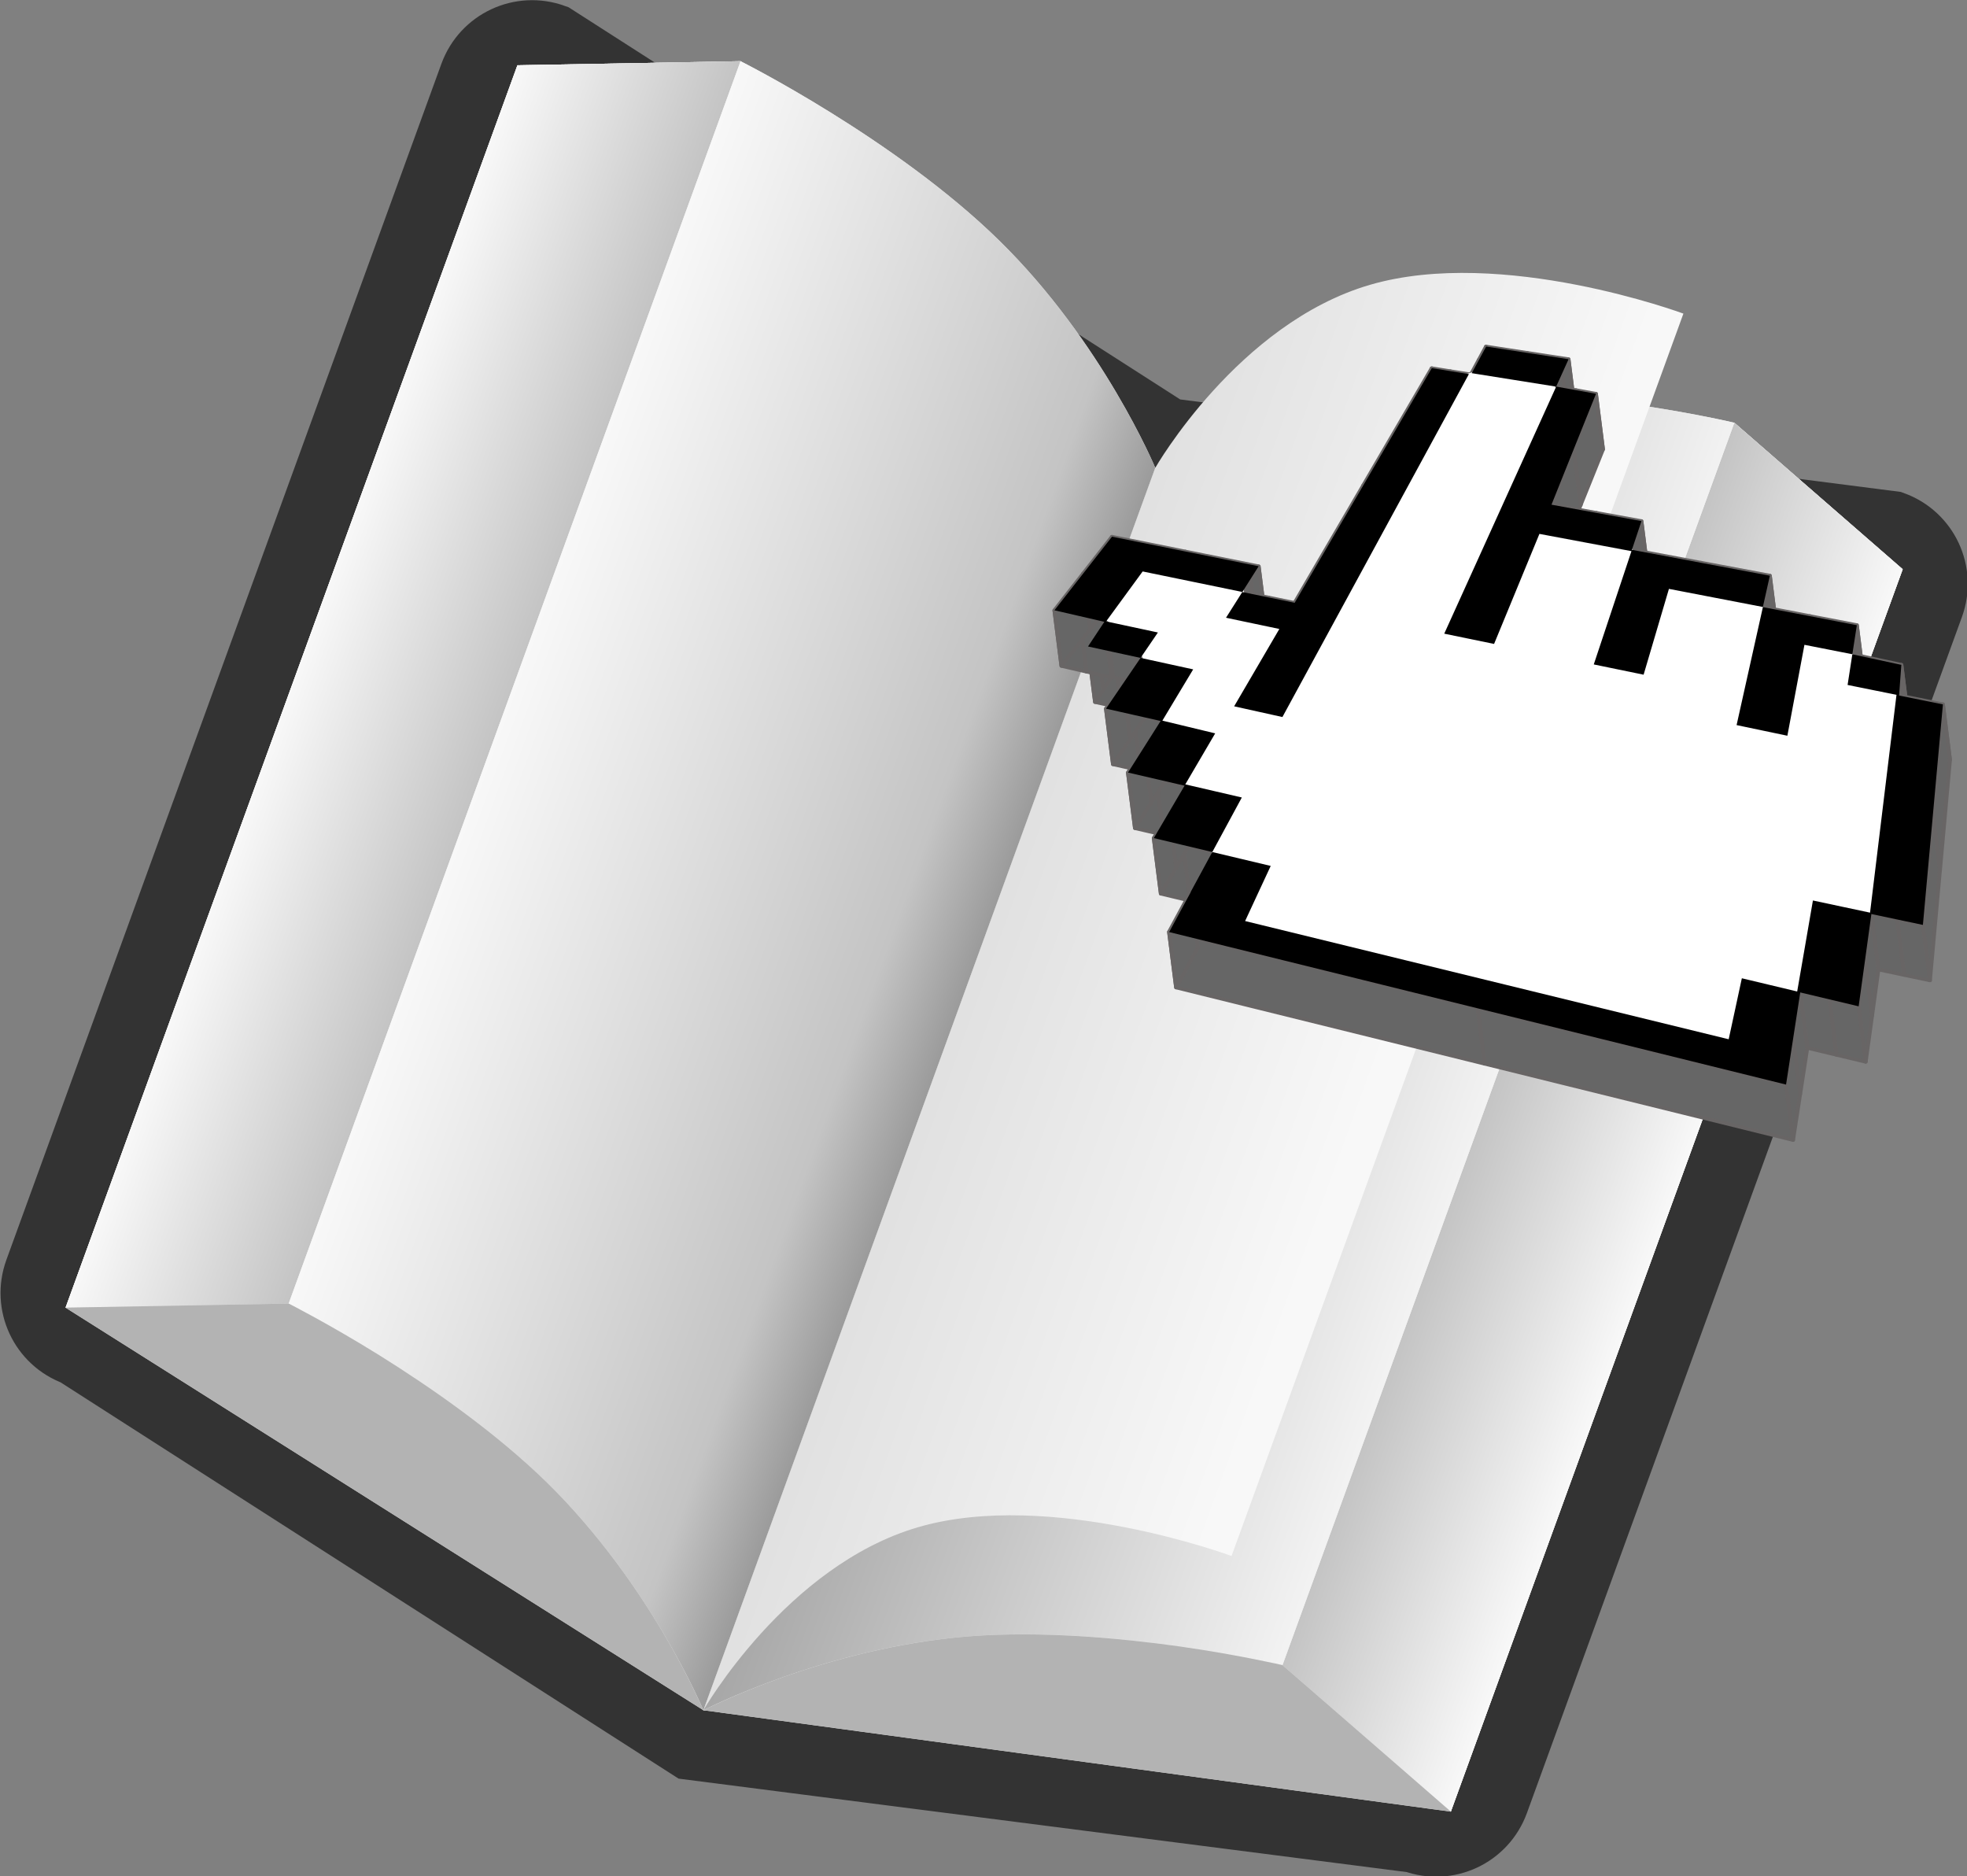 <?xml version="1.0" encoding="UTF-8" standalone="no"?>
<!-- Created with Inkscape (http://www.inkscape.org/) -->

<svg
   xmlns:dc="http://purl.org/dc/elements/1.1/"
   xmlns:cc="http://creativecommons.org/ns#"
   xmlns:rdf="http://www.w3.org/1999/02/22-rdf-syntax-ns#"
   xmlns:svg="http://www.w3.org/2000/svg"
   xmlns="http://www.w3.org/2000/svg"
   xmlns:xlink="http://www.w3.org/1999/xlink"
   xmlns:sodipodi="http://sodipodi.sourceforge.net/DTD/sodipodi-0.dtd"
   xmlns:inkscape="http://www.inkscape.org/namespaces/inkscape"
   width="388"
   height="370.059"
   id="svg2748"
   sodipodi:version="0.32"
   inkscape:version="0.48.1 r9760"
   version="1.0"
   sodipodi:docname="gdpa.svg"
   inkscape:output_extension="org.inkscape.output.svg.inkscape"
   inkscape:export-filename="/home/clohr/gdpa.png"
   inkscape:export-xdpi="90"
   inkscape:export-ydpi="90">
  <rect width="100%" height="100%" fill="#808080" stroke="none"/>
  <defs
     id="defs2750">
    <linearGradient
       inkscape:collect="always"
       xlink:href="#linearGradient4839"
       id="linearGradient5225"
       gradientUnits="userSpaceOnUse"
       gradientTransform="matrix(0.941,0,0,0.941,220.826,263.263)"
       x1="299.092"
       y1="159.096"
       x2="67.058"
       y2="159.096" />
    <linearGradient
       id="linearGradient4748">
      <stop
         style="stop-color:#f8f8f8;stop-opacity:1;"
         offset="0"
         id="stop4750" />
      <stop
         id="stop4798"
         offset="0.833"
         style="stop-color:#c4c4c4;stop-opacity:1;" />
      <stop
         style="stop-color:#9b9b9b;stop-opacity:1;"
         offset="1"
         id="stop4752" />
    </linearGradient>
    <linearGradient
       inkscape:collect="always"
       xlink:href="#linearGradient4748"
       id="linearGradient5223"
       gradientUnits="userSpaceOnUse"
       gradientTransform="matrix(0.941,0,0,0.941,220.826,263.263)"
       x1="63"
       y1="206.906"
       x2="195"
       y2="206.906" />
    <linearGradient
       id="linearGradient4802">
      <stop
         style="stop-color:#f2f2f2;stop-opacity:1;"
         offset="0"
         id="stop4806" />
      <stop
         id="stop4808"
         offset="1"
         style="stop-color:#a6a6a6;stop-opacity:1;" />
    </linearGradient>
    <linearGradient
       inkscape:collect="always"
       xlink:href="#linearGradient4802"
       id="linearGradient5221"
       gradientUnits="userSpaceOnUse"
       gradientTransform="matrix(0.941,0,0,0.941,220.826,263.263)"
       x1="327"
       y1="162.316"
       x2="195"
       y2="161.724" />
    <linearGradient
       inkscape:collect="always"
       xlink:href="#linearGradient4839"
       id="linearGradient5219"
       gradientUnits="userSpaceOnUse"
       gradientTransform="matrix(0.941,0,0,0.941,23.82,27.257)"
       x1="588.354"
       y1="410.413"
       x2="536.344"
       y2="410.413" />
    <linearGradient
       id="linearGradient4839">
      <stop
         id="stop4841"
         offset="0"
         style="stop-color:#f8f8f8;stop-opacity:1;" />
      <stop
         style="stop-color:#c4c4c4;stop-opacity:1;"
         offset="1"
         id="stop4843" />
    </linearGradient>
    <linearGradient
       inkscape:collect="always"
       xlink:href="#linearGradient4839"
       id="linearGradient5217"
       gradientUnits="userSpaceOnUse"
       gradientTransform="matrix(0.941,0,0,0.941,23.82,27.257)"
       x1="220.344"
       y1="437.688"
       x2="272.344"
       y2="437.688" />
    <inkscape:perspective
       id="perspective9567"
       inkscape:persp3d-origin="372.04724 : 350.78739 : 1"
       inkscape:vp_z="744.09448 : 526.18109 : 1"
       inkscape:vp_y="0 : 1000 : 0"
       inkscape:vp_x="0 : 526.18109 : 1"
       sodipodi:type="inkscape:persp3d" />
  </defs>
  <sodipodi:namedview
     id="base"
     pagecolor="#ffffff"
     bordercolor="#666666"
     borderopacity="1.0"
     gridtolerance="10000"
     guidetolerance="10"
     objecttolerance="10"
     inkscape:pageopacity="0.0"
     inkscape:pageshadow="2"
     inkscape:zoom="0.7"
     inkscape:cx="303.57143"
     inkscape:cy="147.14286"
     inkscape:document-units="px"
     inkscape:current-layer="layer1"
     inkscape:window-width="1278"
     inkscape:window-height="801"
     inkscape:window-x="0"
     inkscape:window-y="26"
     showgrid="false"
     inkscape:window-maximized="0" />
  <g
     inkscape:label="Layer 1"
     inkscape:groupmode="layer"
     id="layer1"
     transform="translate(30.004,-212.489)">
    <g
       style="display:inline"
       id="g5183"
       transform="matrix(0.789,0.287,-0.287,0.789,-26.168,-72.391)">
      <path
         sodipodi:nodetypes="ccccccccccc"
         id="path5185"
         d="M 236.986,283.873 L 404.348,321.517 L 571.709,283.873 C 580.135,283.873 586.919,290.657 586.919,299.084 L 586.919,598.044 C 586.919,606.471 580.135,613.255 571.709,613.255 L 404.348,650.898 L 236.986,613.255 C 228.56,613.255 221.776,606.471 221.776,598.044 L 221.776,299.084 C 221.776,290.657 228.56,283.873 236.986,283.873 z "
         style="fill:#333333;fill-opacity:1;fill-rule:nonzero;stroke:#333333;stroke-width:15;stroke-miterlimit:4;stroke-dasharray:none;stroke-opacity:1" />
      <path
         id="path5187"
         d="M 362.233,547.173 C 361.998,546.728 361.824,546.265 361.704,545.805 C 361.583,545.346 361.505,544.888 361.505,544.416 C 361.505,545.36 361.763,546.283 362.233,547.173 z "
         style="fill:#cccccc;fill-opacity:1;fill-rule:nonzero;stroke:none;stroke-width:5;stroke-miterlimit:4;stroke-opacity:1;display:inline" />
      <path
         id="path5189"
         d="M 371.849,554.076 C 370.252,553.457 368.817,552.775 367.548,552.047 C 366.279,551.319 365.177,550.55 364.284,549.731 C 366.07,551.367 368.655,552.839 371.849,554.076 z "
         style="fill:#cccccc;fill-opacity:1;fill-rule:nonzero;stroke:none;stroke-width:5;stroke-miterlimit:4;stroke-opacity:1;display:inline" />
      <path
         id="path5191"
         d="M 427.955,550.702 C 427.341,551.156 426.795,551.624 426.058,552.047 C 425.192,552.544 424.147,552.989 423.125,553.436 C 425.017,552.608 426.621,551.691 427.955,550.702 z "
         style="fill:#cccccc;fill-opacity:1;fill-rule:nonzero;stroke:none;stroke-width:5;stroke-miterlimit:4;stroke-opacity:1;display:inline" />
      <path
         transform="matrix(0.318,0,0,0.123,246.634,559.447)"
         d="m 263.65,121.185 c 0,80.894 -65.578,146.472 -146.472,146.472 -80.894,0 -146.472,-65.578 -146.472,-146.472 0,-80.894 65.578,-146.472 146.472,-146.472 80.894,0 146.472,65.578 146.472,146.472 z"
         sodipodi:ry="146.47212"
         sodipodi:rx="146.47212"
         sodipodi:cy="121.18461"
         sodipodi:cx="117.1777"
         id="path5193"
         style="opacity:1;fill:#666666;fill-opacity:1;fill-rule:nonzero;stroke:none;stroke-width:5;stroke-miterlimit:4;stroke-dasharray:none;stroke-opacity:1;display:inline"
         sodipodi:type="arc" />
      <path
         sodipodi:nodetypes="ccccccccccc"
         id="path5195"
         d="M 231.183,603.851 L 280.12,585.029 L 404.344,641.494 L 528.568,585.029 L 577.505,603.851 C 577.505,500.331 577.505,396.811 577.505,293.291 L 528.568,274.469 L 404.344,330.935 L 280.12,274.469 L 231.183,293.291 C 231.183,396.811 231.183,500.331 231.183,603.851 z "
         style="fill:#e6e6e6;fill-opacity:1;fill-rule:nonzero;stroke:none;stroke-width:5;stroke-miterlimit:4;stroke-opacity:1;display:inline" />
      <path
         sodipodi:nodetypes="ccccccccc"
         id="path5197"
         d="M 231.183,603.851 L 404.344,641.494 L 577.505,603.851 C 577.505,500.331 577.505,396.811 577.505,293.291 L 528.568,274.469 L 404.344,330.935 L 280.12,274.469 L 231.183,293.291 C 231.183,396.811 231.183,500.331 231.183,603.851 z "
         style="fill:#e6e6e6;fill-opacity:1;fill-rule:nonzero;stroke:none;stroke-width:5;stroke-miterlimit:4;stroke-opacity:1;display:inline" />
      <path
         sodipodi:nodetypes="ccccccccccc"
         id="path5199"
         d="M 231.183,603.851 L 280.12,585.029 L 404.344,641.494 L 528.568,585.029 L 577.505,603.851 C 577.505,500.331 577.505,396.811 577.505,293.291 L 528.568,274.469 L 404.344,330.935 L 280.12,274.469 L 231.183,293.291 C 231.183,396.811 231.183,500.331 231.183,603.851 z "
         style="fill:#e6e6e6;fill-opacity:1;fill-rule:nonzero;stroke:none;stroke-width:5;stroke-miterlimit:4;stroke-opacity:1;display:inline" />
      <path
         sodipodi:nodetypes="ccccc"
         id="path5201"
         d="M 231.183,603.851 L 280.12,585.029 L 280.12,274.469 L 231.183,293.291 C 231.183,396.811 231.183,500.331 231.183,603.851 z "
         style="fill:url(#linearGradient5217);fill-opacity:1;fill-rule:nonzero;stroke:none;stroke-width:5;stroke-miterlimit:4;stroke-opacity:1;display:inline" />
      <path
         sodipodi:nodetypes="ccccc"
         id="path5203"
         d="M 528.568,585.029 L 577.505,603.851 C 577.505,500.331 577.505,396.811 577.505,293.291 L 528.568,274.469 L 528.568,585.029 z "
         style="fill:url(#linearGradient5219);fill-opacity:1;fill-rule:nonzero;stroke:none;stroke-width:5;stroke-miterlimit:4;stroke-opacity:1;display:inline" />
      <path
         sodipodi:nodetypes="czczcczczcc"
         id="path5205"
         d="M 280.12,585.029 C 280.12,585.029 320.587,589.734 351.643,603.851 C 382.699,617.967 404.344,641.494 404.344,641.494 C 404.344,641.494 425.989,617.967 457.045,603.851 C 488.101,589.734 528.568,585.029 528.568,585.029 L 528.568,274.469 C 528.568,274.469 488.101,279.175 457.045,293.291 C 425.989,307.407 404.344,330.935 404.344,330.935 C 404.344,330.935 382.699,307.407 351.643,293.291 C 320.587,279.175 280.12,274.469 280.12,274.469 L 280.12,585.029 z "
         style="fill:#e6e6e6;fill-opacity:1;fill-rule:nonzero;stroke:none;stroke-width:5;stroke-miterlimit:4;stroke-opacity:1;display:inline" />
      <path
         id="path5207"
         d="M 404.338,330.933 L 404.338,641.493 C 404.338,641.493 425.983,617.966 457.039,603.849 C 488.095,589.733 528.562,585.028 528.562,585.028 L 528.562,274.468 C 528.562,274.468 488.095,279.173 457.039,293.29 C 425.983,307.406 404.338,330.933 404.338,330.933 z "
         style="fill:url(#linearGradient5221);fill-opacity:1;fill-rule:nonzero;stroke:none;stroke-width:5;stroke-miterlimit:4;stroke-opacity:1;display:inline" />
      <path
         id="path5209"
         d="M 280.114,274.468 L 280.114,585.028 C 280.114,585.028 320.581,589.733 351.637,603.849 C 382.693,617.966 404.338,641.493 404.338,641.493 L 404.338,330.933 C 404.338,330.933 382.693,307.406 351.637,293.29 C 320.581,279.173 280.114,274.468 280.114,274.468 z "
         style="fill:url(#linearGradient5223);fill-opacity:1;fill-rule:nonzero;stroke:none;stroke-width:5;stroke-miterlimit:4;stroke-opacity:1;display:inline" />
      <path
         id="path5211"
         d="M 280.114,585.029 L 231.178,603.851 L 404.338,641.494 C 404.338,641.494 402.971,640.039 400.456,637.612 C 397.942,635.186 394.28,631.789 389.634,627.966 C 387.31,626.055 384.742,624.035 381.958,621.967 C 379.173,619.899 376.186,617.798 372.988,615.703 C 369.79,613.607 366.376,611.521 362.812,609.527 C 359.248,607.532 355.519,605.615 351.637,603.851 C 347.755,602.086 343.717,600.478 339.638,598.998 C 335.559,597.519 331.426,596.182 327.345,594.969 C 323.265,593.756 319.234,592.67 315.346,591.705 C 311.459,590.74 307.729,589.881 304.23,589.146 C 297.23,587.676 291.216,586.661 286.937,585.999 C 282.658,585.338 280.114,585.029 280.114,585.029 z "
         style="fill:#b3b3b3;fill-opacity:1;fill-rule:nonzero;stroke:none;stroke-width:5;stroke-miterlimit:4;stroke-opacity:1;display:inline" />
      <path
         id="path5213"
         d="M 404.338,641.494 L 577.499,603.851 L 528.562,585.029 C 528.562,585.029 526.018,585.338 521.739,585.999 C 517.46,586.661 511.446,587.676 504.446,589.146 C 500.947,589.881 497.217,590.74 493.33,591.705 C 489.442,592.67 485.411,593.756 481.331,594.969 C 477.25,596.182 473.117,597.519 469.038,598.998 C 464.959,600.478 460.921,602.086 457.039,603.851 C 453.157,605.615 449.428,607.532 445.864,609.527 C 442.3,611.521 438.886,613.607 435.688,615.703 C 432.49,617.798 429.503,619.899 426.718,621.967 C 423.934,624.035 421.366,626.055 419.043,627.966 C 414.396,631.789 410.735,635.186 408.22,637.612 C 405.706,640.039 404.338,641.494 404.338,641.494 z "
         style="fill:#b3b3b3;fill-opacity:1;fill-rule:nonzero;stroke:none;stroke-width:5;stroke-miterlimit:4;stroke-opacity:1;display:inline" />
      <path
         sodipodi:nodetypes="cczcczc"
         id="path5215"
         d="M 404.338,330.933 L 404.338,641.493 C 404.338,641.493 410.983,602.966 437.039,583.849 C 463.095,564.733 508.562,565.028 508.562,565.028 L 508.562,254.468 C 508.562,254.468 463.095,254.173 437.039,273.29 C 410.983,292.406 404.338,330.933 404.338,330.933 z "
         style="fill:url(#linearGradient5225);fill-opacity:1;fill-rule:nonzero;stroke:none;stroke-width:5;stroke-miterlimit:4;stroke-opacity:1;display:inline" />
    </g>
    <g
       transform="matrix(0.617,0,0,0.553,49.434,131.049)"
       id="layer1-6"
       inkscape:label="Layer 1">
      <g
         transform="matrix(9.996,0,0,9.996,-1109.924,371.128)"
         id="g9355">
        <g
           style="fill:#666666;stroke:#686565;stroke-width:0.125;stroke-linecap:round;stroke-linejoin:round;stroke-miterlimit:4;stroke-opacity:1;stroke-dasharray:none"
           id="g8719">
          <path
             d="m 136.238,9.429 c 0,0 0.691,-1.424 0.691,-1.424 l 0.226,1.987 c 0,0 -0.691,1.424 -0.691,1.424 l -0.226,-1.987 z"
             id="path8721"
             style="fill:#666666;stroke:#686565;stroke-width:0.125;stroke-linecap:round;stroke-linejoin:round;stroke-miterlimit:4;stroke-opacity:1;stroke-dasharray:none"
             inkscape:connector-curvature="0" />
          <path
             d="m 136.929,8.005 c 0,0 -0.935,-0.249 -0.935,-0.249 l 0.226,1.987 c 0,0 0.935,0.249 0.935,0.249 L 136.929,8.005 z"
             id="path8723"
             style="fill:#666666;stroke:#686565;stroke-width:0.125;stroke-linecap:round;stroke-linejoin:round;stroke-miterlimit:4;stroke-opacity:1;stroke-dasharray:none"
             inkscape:connector-curvature="0" />
          <path
             d="m 135.994,7.756 c 0,0 -0.935,-0.249 -0.935,-0.249 l 0.226,1.987 c 0,0 0.935,0.249 0.935,0.249 L 135.994,7.756 z"
             id="path8725"
             style="fill:#666666;stroke:#686565;stroke-width:0.125;stroke-linecap:round;stroke-linejoin:round;stroke-miterlimit:4;stroke-opacity:1;stroke-dasharray:none"
             inkscape:connector-curvature="0" />
          <path
             d="m 135.058,7.507 c 0,0 0.492,-0.935 0.492,-0.935 l 0.226,1.987 c 0,0 -0.492,0.935 -0.492,0.935 L 135.058,7.507 z"
             id="path8727"
             style="fill:#666666;stroke:#686565;stroke-width:0.125;stroke-linecap:round;stroke-linejoin:round;stroke-miterlimit:4;stroke-opacity:1;stroke-dasharray:none"
             inkscape:connector-curvature="0" />
          <path
             d="m 135.55,6.572 c 0,0 0.492,-0.935 0.492,-0.935 l 0.226,1.987 c 0,0 -0.492,0.935 -0.492,0.935 L 135.55,6.572 z"
             id="path8729"
             style="fill:#666666;stroke:#686565;stroke-width:0.125;stroke-linecap:round;stroke-linejoin:round;stroke-miterlimit:4;stroke-opacity:1;stroke-dasharray:none"
             inkscape:connector-curvature="0" />
          <path
             d="m 136.041,5.638 c 0,0 -0.905,-0.234 -0.905,-0.234 l 0.226,1.987 c 0,0 0.905,0.234 0.905,0.234 L 136.041,5.638 z"
             id="path8731"
             style="fill:#666666;stroke:#686565;stroke-width:0.125;stroke-linecap:round;stroke-linejoin:round;stroke-miterlimit:4;stroke-opacity:1;stroke-dasharray:none"
             inkscape:connector-curvature="0" />
          <path
             d="m 135.137,5.403 c 0,0 -0.905,-0.234 -0.905,-0.234 l 0.226,1.987 c 0,0 0.905,0.234 0.905,0.234 L 135.137,5.403 z"
             id="path8733"
             style="fill:#666666;stroke:#686565;stroke-width:0.125;stroke-linecap:round;stroke-linejoin:round;stroke-miterlimit:4;stroke-opacity:1;stroke-dasharray:none"
             inkscape:connector-curvature="0" />
          <path
             d="m 134.232,5.169 c 0,0 0.522,-0.92 0.522,-0.92 l 0.226,1.987 c 0,0 -0.522,0.92 -0.522,0.92 L 134.232,5.169 z"
             id="path8735"
             style="fill:#666666;stroke:#686565;stroke-width:0.125;stroke-linecap:round;stroke-linejoin:round;stroke-miterlimit:4;stroke-opacity:1;stroke-dasharray:none"
             inkscape:connector-curvature="0" />
          <path
             d="m 134.754,4.249 c 0,0 0.522,-0.92 0.522,-0.92 l 0.226,1.987 c 0,0 -0.522,0.92 -0.522,0.92 L 134.754,4.249 z"
             id="path8737"
             style="fill:#666666;stroke:#686565;stroke-width:0.125;stroke-linecap:round;stroke-linejoin:round;stroke-miterlimit:4;stroke-opacity:1;stroke-dasharray:none"
             inkscape:connector-curvature="0" />
          <path
             d="m 135.277,3.329 c 0,0 -0.874,-0.22 -0.874,-0.22 l 0.226,1.987 c 0,0 0.874,0.22 0.874,0.22 L 135.277,3.329 z"
             id="path8739"
             style="fill:#666666;stroke:#686565;stroke-width:0.125;stroke-linecap:round;stroke-linejoin:round;stroke-miterlimit:4;stroke-opacity:1;stroke-dasharray:none"
             inkscape:connector-curvature="0" />
          <path
             d="m 134.403,3.109 c 0,0 -0.874,-0.22 -0.874,-0.22 l 0.226,1.987 c 0,0 0.874,0.22 0.874,0.22 L 134.403,3.109 z"
             id="path8741"
             style="fill:#666666;stroke:#686565;stroke-width:0.125;stroke-linecap:round;stroke-linejoin:round;stroke-miterlimit:4;stroke-opacity:1;stroke-dasharray:none"
             inkscape:connector-curvature="0" />
          <path
             d="m 133.529,2.89 c 0,0 0.553,-0.905 0.553,-0.905 l 0.226,1.987 c 0,0 -0.553,0.905 -0.553,0.905 L 133.529,2.89 z"
             id="path8743"
             style="fill:#666666;stroke:#686565;stroke-width:0.125;stroke-linecap:round;stroke-linejoin:round;stroke-miterlimit:4;stroke-opacity:1;stroke-dasharray:none"
             inkscape:connector-curvature="0" />
          <path
             d="m 134.082,1.984 c 0,0 0.553,-0.905 0.553,-0.905 l 0.226,1.987 c 0,0 -0.553,0.905 -0.553,0.905 L 134.082,1.984 z"
             id="path8745"
             style="fill:#666666;stroke:#686565;stroke-width:0.125;stroke-linecap:round;stroke-linejoin:round;stroke-miterlimit:4;stroke-opacity:1;stroke-dasharray:none"
             inkscape:connector-curvature="0" />
          <path
             d="m 134.635,1.079 c 0,0 -0.84,-0.204 -0.84,-0.204 l 0.226,1.987 c 0,0 0.84,0.204 0.84,0.204 L 134.635,1.079 z"
             id="path8747"
             style="fill:#666666;stroke:#686565;stroke-width:0.125;stroke-linecap:round;stroke-linejoin:round;stroke-miterlimit:4;stroke-opacity:1;stroke-dasharray:none"
             inkscape:connector-curvature="0" />
          <path
             d="m 133.795,0.874 c 0,0 -0.84,-0.204 -0.84,-0.204 l 0.226,1.987 c 0,0 0.84,0.204 0.84,0.204 L 133.795,0.874 z"
             id="path8749"
             style="fill:#666666;stroke:#686565;stroke-width:0.125;stroke-linecap:round;stroke-linejoin:round;stroke-miterlimit:4;stroke-opacity:1;stroke-dasharray:none"
             inkscape:connector-curvature="0" />
          <path
             d="m 132.955,0.67 c 0,0 0.261,-0.44 0.261,-0.44 l 0.226,1.987 c 0,0 -0.261,0.44 -0.261,0.44 L 132.955,0.67 z"
             id="path8751"
             style="fill:#666666;stroke:#686565;stroke-width:0.125;stroke-linecap:round;stroke-linejoin:round;stroke-miterlimit:4;stroke-opacity:1;stroke-dasharray:none"
             inkscape:connector-curvature="0" />
          <path
             d="m 133.216,0.23 c 0,0 0.261,-0.44 0.261,-0.44 l 0.226,1.987 c 0,0 -0.261,0.44 -0.261,0.44 L 133.216,0.23 z"
             id="path8753"
             style="fill:#666666;stroke:#686565;stroke-width:0.125;stroke-linecap:round;stroke-linejoin:round;stroke-miterlimit:4;stroke-opacity:1;stroke-dasharray:none"
             inkscape:connector-curvature="0" />
          <path
             d="m 133.477,-0.21 c 0,0 -0.799,-0.206 -0.799,-0.206 l 0.226,1.987 c 0,0 0.799,0.206 0.799,0.206 l -0.226,-1.987 z"
             id="path8755"
             style="fill:#666666;stroke:#686565;stroke-width:0.125;stroke-linecap:round;stroke-linejoin:round;stroke-miterlimit:4;stroke-opacity:1;stroke-dasharray:none"
             inkscape:connector-curvature="0" />
          <path
             d="m 132.678,-0.415 c 0,0 -0.798,-0.205 -0.798,-0.205 l 0.226,1.987 c 0,0 0.798,0.205 0.798,0.205 l -0.226,-1.987 z"
             id="path8757"
             style="fill:#666666;stroke:#686565;stroke-width:0.125;stroke-linecap:round;stroke-linejoin:round;stroke-miterlimit:4;stroke-opacity:1;stroke-dasharray:none"
             inkscape:connector-curvature="0" />
          <path
             d="m 131.88,-0.621 c 0,0 0.921,-1.313 0.921,-1.313 l 0.226,1.987 c 0,0 -0.921,1.313 -0.921,1.313 l -0.226,-1.987 z"
             id="path8759"
             style="fill:#666666;stroke:#686565;stroke-width:0.125;stroke-linecap:round;stroke-linejoin:round;stroke-miterlimit:4;stroke-opacity:1;stroke-dasharray:none"
             inkscape:connector-curvature="0" />
          <path
             d="m 132.8,-1.933 c 0,0 0.921,-1.313 0.921,-1.313 l 0.226,1.987 c 0,0 -0.921,1.313 -0.921,1.313 L 132.8,-1.933 z"
             id="path8761"
             style="fill:#666666;stroke:#686565;stroke-width:0.125;stroke-linecap:round;stroke-linejoin:round;stroke-miterlimit:4;stroke-opacity:1;stroke-dasharray:none"
             inkscape:connector-curvature="0" />
          <path
             d="m 133.721,-3.246 c 0,0 2.345,0.527 2.345,0.527 l 0.226,1.987 c 0,0 -2.345,-0.527 -2.345,-0.527 l -0.226,-1.987 z"
             id="path8763"
             style="fill:#666666;stroke:#686565;stroke-width:0.125;stroke-linecap:round;stroke-linejoin:round;stroke-miterlimit:4;stroke-opacity:1;stroke-dasharray:none"
             inkscape:connector-curvature="0" />
          <path
             d="m 136.066,-2.719 c 0,0 2.345,0.527 2.345,0.527 l 0.226,1.987 c 0,0 -2.345,-0.527 -2.345,-0.527 L 136.066,-2.719 z"
             id="path8765"
             style="fill:#666666;stroke:#686565;stroke-width:0.125;stroke-linecap:round;stroke-linejoin:round;stroke-miterlimit:4;stroke-opacity:1;stroke-dasharray:none"
             inkscape:connector-curvature="0" />
          <path
             d="m 138.411,-2.191 c 0,0 -0.261,0.46 -0.261,0.46 l 0.226,1.987 c 0,0 0.261,-0.46 0.261,-0.46 L 138.411,-2.191 z"
             id="path8767"
             style="fill:#666666;stroke:#686565;stroke-width:0.125;stroke-linecap:round;stroke-linejoin:round;stroke-miterlimit:4;stroke-opacity:1;stroke-dasharray:none"
             inkscape:connector-curvature="0" />
          <path
             d="m 138.15,-1.731 c 0,0 -0.261,0.46 -0.261,0.46 l 0.226,1.987 c 0,0 0.261,-0.46 0.261,-0.46 L 138.15,-1.731 z"
             id="path8769"
             style="fill:#666666;stroke:#686565;stroke-width:0.125;stroke-linecap:round;stroke-linejoin:round;stroke-miterlimit:4;stroke-opacity:1;stroke-dasharray:none"
             inkscape:connector-curvature="0" />
          <path
             d="m 137.889,-1.271 c 0,0 0.837,0.192 0.837,0.192 l 0.226,1.987 c 0,0 -0.837,-0.192 -0.837,-0.192 L 137.889,-1.271 z"
             id="path8771"
             style="fill:#666666;stroke:#686565;stroke-width:0.125;stroke-linecap:round;stroke-linejoin:round;stroke-miterlimit:4;stroke-opacity:1;stroke-dasharray:none"
             inkscape:connector-curvature="0" />
          <path
             d="m 138.725,-1.079 c 0,0 0.837,0.192 0.837,0.192 l 0.226,1.987 c 0,0 -0.837,-0.192 -0.837,-0.192 L 138.725,-1.079 z"
             id="path8773"
             style="fill:#666666;stroke:#686565;stroke-width:0.125;stroke-linecap:round;stroke-linejoin:round;stroke-miterlimit:4;stroke-opacity:1;stroke-dasharray:none"
             inkscape:connector-curvature="0" />
          <path
             d="m 139.562,-0.887 c 0,0 2.193,-4.186 2.193,-4.186 l 0.226,1.987 c 0,0 -2.193,4.186 -2.193,4.186 l -0.226,-1.987 z"
             id="path8775"
             style="fill:#666666;stroke:#686565;stroke-width:0.125;stroke-linecap:round;stroke-linejoin:round;stroke-miterlimit:4;stroke-opacity:1;stroke-dasharray:none"
             inkscape:connector-curvature="0" />
          <path
             d="m 141.755,-5.073 c 0,0 2.193,-4.186 2.193,-4.186 l 0.226,1.987 c 0,0 -2.193,4.186 -2.193,4.186 l -0.226,-1.987 z"
             id="path8777"
             style="fill:#666666;stroke:#686565;stroke-width:0.125;stroke-linecap:round;stroke-linejoin:round;stroke-miterlimit:4;stroke-opacity:1;stroke-dasharray:none"
             inkscape:connector-curvature="0" />
          <path
             d="m 143.948,-9.259 c 0,0 0.593,0.106 0.593,0.106 l 0.226,1.987 c 0,0 -0.593,-0.106 -0.593,-0.106 L 143.948,-9.259 z"
             id="path8779"
             style="fill:#666666;stroke:#686565;stroke-width:0.125;stroke-linecap:round;stroke-linejoin:round;stroke-miterlimit:4;stroke-opacity:1;stroke-dasharray:none"
             inkscape:connector-curvature="0" />
          <path
             d="m 144.541,-9.153 c 0,0 0.593,0.106 0.593,0.106 l 0.226,1.987 c 0,0 -0.593,-0.106 -0.593,-0.106 l -0.226,-1.987 z"
             id="path8781"
             style="fill:#666666;stroke:#686565;stroke-width:0.125;stroke-linecap:round;stroke-linejoin:round;stroke-miterlimit:4;stroke-opacity:1;stroke-dasharray:none"
             inkscape:connector-curvature="0" />
          <path
             d="m 145.135,-9.047 c 0,0 -2.982,6.118 -2.982,6.118 l 0.226,1.987 c 0,0 2.982,-6.118 2.982,-6.118 L 145.135,-9.047 z"
             id="path8783"
             style="fill:#666666;stroke:#686565;stroke-width:0.125;stroke-linecap:round;stroke-linejoin:round;stroke-miterlimit:4;stroke-opacity:1;stroke-dasharray:none"
             inkscape:connector-curvature="0" />
          <path
             d="m 142.153,-2.929 c 0,0 -2.982,6.118 -2.982,6.118 l 0.226,1.987 c 0,0 2.982,-6.118 2.982,-6.118 L 142.153,-2.929 z"
             id="path8785"
             style="fill:#666666;stroke:#686565;stroke-width:0.125;stroke-linecap:round;stroke-linejoin:round;stroke-miterlimit:4;stroke-opacity:1;stroke-dasharray:none"
             inkscape:connector-curvature="0" />
          <path
             d="m 139.171,3.189 c 0,0 -0.772,-0.191 -0.772,-0.191 l 0.226,1.987 c 0,0 0.772,0.191 0.772,0.191 L 139.171,3.189 z"
             id="path8787"
             style="fill:#666666;stroke:#686565;stroke-width:0.125;stroke-linecap:round;stroke-linejoin:round;stroke-miterlimit:4;stroke-opacity:1;stroke-dasharray:none"
             inkscape:connector-curvature="0" />
          <path
             d="m 138.399,2.999 c 0,0 -0.772,-0.191 -0.772,-0.191 l 0.226,1.987 c 0,0 0.772,0.191 0.772,0.191 L 138.399,2.999 z"
             id="path8789"
             style="fill:#666666;stroke:#686565;stroke-width:0.125;stroke-linecap:round;stroke-linejoin:round;stroke-miterlimit:4;stroke-opacity:1;stroke-dasharray:none"
             inkscape:connector-curvature="0" />
          <path
             d="m 137.627,2.808 c 0,0 0.723,-1.38 0.723,-1.38 l 0.226,1.987 c 0,0 -0.723,1.38 -0.723,1.38 L 137.627,2.808 z"
             id="path8791"
             style="fill:#666666;stroke:#686565;stroke-width:0.125;stroke-linecap:round;stroke-linejoin:round;stroke-miterlimit:4;stroke-opacity:1;stroke-dasharray:none"
             inkscape:connector-curvature="0" />
          <path
             d="m 138.349,1.428 c 0,0 0.723,-1.38 0.723,-1.38 l 0.226,1.987 c 0,0 -0.723,1.38 -0.723,1.38 L 138.349,1.428 z"
             id="path8793"
             style="fill:#666666;stroke:#686565;stroke-width:0.125;stroke-linecap:round;stroke-linejoin:round;stroke-miterlimit:4;stroke-opacity:1;stroke-dasharray:none"
             inkscape:connector-curvature="0" />
          <path
             d="m 139.072,0.048 c 0,0 -0.853,-0.2 -0.853,-0.2 l 0.226,1.987 c 0,0 0.853,0.2 0.853,0.2 L 139.072,0.048 z"
             id="path8795"
             style="fill:#666666;stroke:#686565;stroke-width:0.125;stroke-linecap:round;stroke-linejoin:round;stroke-miterlimit:4;stroke-opacity:1;stroke-dasharray:none"
             inkscape:connector-curvature="0" />
          <path
             d="m 138.219,-0.151 c 0,0 -0.853,-0.2 -0.853,-0.2 l 0.226,1.987 c 0,0 0.853,0.2 0.853,0.2 l -0.226,-1.987 z"
             id="path8797"
             style="fill:#666666;stroke:#686565;stroke-width:0.125;stroke-linecap:round;stroke-linejoin:round;stroke-miterlimit:4;stroke-opacity:1;stroke-dasharray:none"
             inkscape:connector-curvature="0" />
          <path
             d="m 137.366,-0.351 c 0,0 0.261,-0.46 0.261,-0.46 l 0.226,1.987 c 0,0 -0.261,0.46 -0.261,0.46 l -0.226,-1.987 z"
             id="path8799"
             style="fill:#666666;stroke:#686565;stroke-width:0.125;stroke-linecap:round;stroke-linejoin:round;stroke-miterlimit:4;stroke-opacity:1;stroke-dasharray:none"
             inkscape:connector-curvature="0" />
          <path
             d="m 137.627,-0.811 c 0,0 0.261,-0.46 0.261,-0.46 l 0.226,1.987 c 0,0 -0.261,0.46 -0.261,0.46 l -0.226,-1.987 z"
             id="path8801"
             style="fill:#666666;stroke:#686565;stroke-width:0.125;stroke-linecap:round;stroke-linejoin:round;stroke-miterlimit:4;stroke-opacity:1;stroke-dasharray:none"
             inkscape:connector-curvature="0" />
          <path
             d="m 137.889,-1.271 c 0,0 -1.594,-0.366 -1.594,-0.366 l 0.226,1.987 c 0,0 1.594,0.366 1.594,0.366 L 137.889,-1.271 z"
             id="path8803"
             style="fill:#666666;stroke:#686565;stroke-width:0.125;stroke-linecap:round;stroke-linejoin:round;stroke-miterlimit:4;stroke-opacity:1;stroke-dasharray:none"
             inkscape:connector-curvature="0" />
          <path
             d="m 136.295,-1.638 c 0,0 -1.594,-0.366 -1.594,-0.366 l 0.226,1.987 c 0,0 1.594,0.366 1.594,0.366 L 136.295,-1.638 z"
             id="path8805"
             style="fill:#666666;stroke:#686565;stroke-width:0.125;stroke-linecap:round;stroke-linejoin:round;stroke-miterlimit:4;stroke-opacity:1;stroke-dasharray:none"
             inkscape:connector-curvature="0" />
          <path
             d="m 134.701,-2.004 c 0,0 -0.584,0.891 -0.584,0.891 l 0.226,1.987 c 0,0 0.584,-0.891 0.584,-0.891 L 134.701,-2.004 z"
             id="path8807"
             style="fill:#666666;stroke:#686565;stroke-width:0.125;stroke-linecap:round;stroke-linejoin:round;stroke-miterlimit:4;stroke-opacity:1;stroke-dasharray:none"
             inkscape:connector-curvature="0" />
          <path
             d="m 134.117,-1.113 c 0,0 -0.584,0.891 -0.584,0.891 l 0.226,1.987 c 0,0 0.584,-0.891 0.584,-0.891 L 134.117,-1.113 z"
             id="path8809"
             style="fill:#666666;stroke:#686565;stroke-width:0.125;stroke-linecap:round;stroke-linejoin:round;stroke-miterlimit:4;stroke-opacity:1;stroke-dasharray:none"
             inkscape:connector-curvature="0" />
          <path
             d="m 133.533,-0.222 c 0,0 0.828,0.198 0.828,0.198 l 0.226,1.987 c 0,0 -0.828,-0.198 -0.828,-0.198 l -0.226,-1.987 z"
             id="path8811"
             style="fill:#666666;stroke:#686565;stroke-width:0.125;stroke-linecap:round;stroke-linejoin:round;stroke-miterlimit:4;stroke-opacity:1;stroke-dasharray:none"
             inkscape:connector-curvature="0" />
          <path
             d="m 134.361,-0.024 c 0,0 0.828,0.198 0.828,0.198 l 0.226,1.987 c 0,0 -0.828,-0.198 -0.828,-0.198 l -0.226,-1.987 z"
             id="path8813"
             style="fill:#666666;stroke:#686565;stroke-width:0.125;stroke-linecap:round;stroke-linejoin:round;stroke-miterlimit:4;stroke-opacity:1;stroke-dasharray:none"
             inkscape:connector-curvature="0" />
          <path
             d="m 135.188,0.173 c 0,0 -0.277,0.453 -0.277,0.453 l 0.226,1.987 c 0,0 0.277,-0.453 0.277,-0.453 L 135.188,0.173 z"
             id="path8815"
             style="fill:#666666;stroke:#686565;stroke-width:0.125;stroke-linecap:round;stroke-linejoin:round;stroke-miterlimit:4;stroke-opacity:1;stroke-dasharray:none"
             inkscape:connector-curvature="0" />
          <path
             d="m 134.912,0.626 c 0,0 -0.277,0.453 -0.277,0.453 l 0.226,1.987 c 0,0 0.277,-0.453 0.277,-0.453 L 134.912,0.626 z"
             id="path8817"
             style="fill:#666666;stroke:#686565;stroke-width:0.125;stroke-linecap:round;stroke-linejoin:round;stroke-miterlimit:4;stroke-opacity:1;stroke-dasharray:none"
             inkscape:connector-curvature="0" />
          <path
             d="m 134.635,1.079 c 0,0 0.841,0.205 0.841,0.205 l 0.226,1.987 c 0,0 -0.841,-0.205 -0.841,-0.205 L 134.635,1.079 z"
             id="path8819"
             style="fill:#666666;stroke:#686565;stroke-width:0.125;stroke-linecap:round;stroke-linejoin:round;stroke-miterlimit:4;stroke-opacity:1;stroke-dasharray:none"
             inkscape:connector-curvature="0" />
          <path
             d="m 135.477,1.283 c 0,0 0.841,0.205 0.841,0.205 l 0.226,1.987 c 0,0 -0.841,-0.205 -0.841,-0.205 L 135.477,1.283 z"
             id="path8821"
             style="fill:#666666;stroke:#686565;stroke-width:0.125;stroke-linecap:round;stroke-linejoin:round;stroke-miterlimit:4;stroke-opacity:1;stroke-dasharray:none"
             inkscape:connector-curvature="0" />
          <path
             d="m 136.318,1.488 c 0,0 -0.493,0.914 -0.493,0.914 l 0.226,1.987 c 0,0 0.493,-0.914 0.493,-0.914 L 136.318,1.488 z"
             id="path8823"
             style="fill:#666666;stroke:#686565;stroke-width:0.125;stroke-linecap:round;stroke-linejoin:round;stroke-miterlimit:4;stroke-opacity:1;stroke-dasharray:none"
             inkscape:connector-curvature="0" />
          <path
             d="m 135.825,2.402 c 0,0 -0.492,0.915 -0.492,0.915 l 0.226,1.987 c 0,0 0.492,-0.915 0.492,-0.915 L 135.825,2.402 z"
             id="path8825"
             style="fill:#666666;stroke:#686565;stroke-width:0.125;stroke-linecap:round;stroke-linejoin:round;stroke-miterlimit:4;stroke-opacity:1;stroke-dasharray:none"
             inkscape:connector-curvature="0" />
          <path
             d="m 135.334,3.317 c 0,0 0.844,0.227 0.844,0.227 l 0.226,1.987 c 0,0 -0.844,-0.227 -0.844,-0.227 L 135.334,3.317 z"
             id="path8827"
             style="fill:#666666;stroke:#686565;stroke-width:0.125;stroke-linecap:round;stroke-linejoin:round;stroke-miterlimit:4;stroke-opacity:1;stroke-dasharray:none"
             inkscape:connector-curvature="0" />
          <path
             d="m 136.178,3.544 c 0,0 0.845,0.227 0.845,0.227 l 0.226,1.987 c 0,0 -0.845,-0.227 -0.845,-0.227 L 136.178,3.544 z"
             id="path8829"
             style="fill:#666666;stroke:#686565;stroke-width:0.125;stroke-linecap:round;stroke-linejoin:round;stroke-miterlimit:4;stroke-opacity:1;stroke-dasharray:none"
             inkscape:connector-curvature="0" />
          <path
             d="m 137.023,3.772 c 0,0 -0.478,0.91 -0.478,0.91 l 0.226,1.987 c 0,0 0.478,-0.91 0.478,-0.91 L 137.023,3.772 z"
             id="path8831"
             style="fill:#666666;stroke:#686565;stroke-width:0.125;stroke-linecap:round;stroke-linejoin:round;stroke-miterlimit:4;stroke-opacity:1;stroke-dasharray:none"
             inkscape:connector-curvature="0" />
          <path
             d="m 136.544,4.681 c 0,0 -0.478,0.91 -0.478,0.91 l 0.226,1.987 c 0,0 0.478,-0.91 0.478,-0.91 L 136.544,4.681 z"
             id="path8833"
             style="fill:#666666;stroke:#686565;stroke-width:0.125;stroke-linecap:round;stroke-linejoin:round;stroke-miterlimit:4;stroke-opacity:1;stroke-dasharray:none"
             inkscape:connector-curvature="0" />
          <path
             d="m 136.066,5.591 c 0,0 0.904,0.234 0.904,0.234 l 0.226,1.987 c 0,0 -0.904,-0.234 -0.904,-0.234 L 136.066,5.591 z"
             id="path8835"
             style="fill:#666666;stroke:#686565;stroke-width:0.125;stroke-linecap:round;stroke-linejoin:round;stroke-miterlimit:4;stroke-opacity:1;stroke-dasharray:none"
             inkscape:connector-curvature="0" />
          <path
             d="m 136.97,5.825 c 0,0 0.904,0.234 0.904,0.234 l 0.226,1.987 c 0,0 -0.904,-0.234 -0.904,-0.234 L 136.97,5.825 z"
             id="path8837"
             style="fill:#666666;stroke:#686565;stroke-width:0.125;stroke-linecap:round;stroke-linejoin:round;stroke-miterlimit:4;stroke-opacity:1;stroke-dasharray:none"
             inkscape:connector-curvature="0" />
          <path
             d="m 137.874,6.059 c 0,0 -0.472,0.973 -0.472,0.973 l 0.226,1.987 c 0,0 0.472,-0.973 0.472,-0.973 L 137.874,6.059 z"
             id="path8839"
             style="fill:#666666;stroke:#686565;stroke-width:0.125;stroke-linecap:round;stroke-linejoin:round;stroke-miterlimit:4;stroke-opacity:1;stroke-dasharray:none"
             inkscape:connector-curvature="0" />
          <path
             d="m 137.402,7.032 c 0,0 -0.472,0.973 -0.472,0.973 l 0.226,1.987 c 0,0 0.472,-0.973 0.472,-0.973 L 137.402,7.032 z"
             id="path8841"
             style="fill:#666666;stroke:#686565;stroke-width:0.125;stroke-linecap:round;stroke-linejoin:round;stroke-miterlimit:4;stroke-opacity:1;stroke-dasharray:none"
             inkscape:connector-curvature="0" />
          <path
             d="m 136.929,8.005 c 0,0 0.934,0.248 0.934,0.248 l 0.226,1.987 c 0,0 -0.934,-0.248 -0.934,-0.248 L 136.929,8.005 z"
             id="path8843"
             style="fill:#666666;stroke:#686565;stroke-width:0.125;stroke-linecap:round;stroke-linejoin:round;stroke-miterlimit:4;stroke-opacity:1;stroke-dasharray:none"
             inkscape:connector-curvature="0" />
          <path
             d="m 137.863,8.253 c 0,0 0.934,0.248 0.934,0.248 l 0.226,1.987 c 0,0 -0.934,-0.248 -0.934,-0.248 l -0.226,-1.987 z"
             id="path8845"
             style="fill:#666666;stroke:#686565;stroke-width:0.125;stroke-linecap:round;stroke-linejoin:round;stroke-miterlimit:4;stroke-opacity:1;stroke-dasharray:none"
             inkscape:connector-curvature="0" />
          <path
             d="m 138.796,8.501 c 0,0 -0.41,0.983 -0.41,0.983 l 0.226,1.987 c 0,0 0.41,-0.983 0.41,-0.983 l -0.226,-1.987 z"
             id="path8847"
             style="fill:#666666;stroke:#686565;stroke-width:0.125;stroke-linecap:round;stroke-linejoin:round;stroke-miterlimit:4;stroke-opacity:1;stroke-dasharray:none"
             inkscape:connector-curvature="0" />
          <path
             d="m 138.387,9.484 c 0,0 -0.409,0.983 -0.409,0.983 l 0.226,1.987 c 0,0 0.409,-0.983 0.409,-0.983 l -0.226,-1.987 z"
             id="path8849"
             style="fill:#666666;stroke:#686565;stroke-width:0.125;stroke-linecap:round;stroke-linejoin:round;stroke-miterlimit:4;stroke-opacity:1;stroke-dasharray:none"
             inkscape:connector-curvature="0" />
          <path
             d="m 137.978,10.467 c 0,0 7.733,2.109 7.733,2.109 l 0.226,1.987 c 0,0 -7.733,-2.109 -7.733,-2.109 l -0.226,-1.987 z"
             id="path8851"
             style="fill:#666666;stroke:#686565;stroke-width:0.125;stroke-linecap:round;stroke-linejoin:round;stroke-miterlimit:4;stroke-opacity:1;stroke-dasharray:none"
             inkscape:connector-curvature="0" />
          <path
             d="m 145.711,12.577 c 0,0 7.733,2.109 7.733,2.109 l 0.226,1.987 c 0,0 -7.733,-2.109 -7.733,-2.109 l -0.226,-1.987 z"
             id="path8853"
             style="fill:#666666;stroke:#686565;stroke-width:0.125;stroke-linecap:round;stroke-linejoin:round;stroke-miterlimit:4;stroke-opacity:1;stroke-dasharray:none"
             inkscape:connector-curvature="0" />
          <path
             d="m 153.443,14.686 c 0,0 0.211,-1.088 0.211,-1.088 l 0.226,1.987 c 0,0 -0.211,1.088 -0.211,1.088 l -0.226,-1.987 z"
             id="path8855"
             style="fill:#666666;stroke:#686565;stroke-width:0.125;stroke-linecap:round;stroke-linejoin:round;stroke-miterlimit:4;stroke-opacity:1;stroke-dasharray:none"
             inkscape:connector-curvature="0" />
          <path
             d="m 153.655,13.598 c 0,0 0.21,-1.088 0.21,-1.088 l 0.226,1.987 c 0,0 -0.21,1.088 -0.21,1.088 l -0.226,-1.987 z"
             id="path8857"
             style="fill:#666666;stroke:#686565;stroke-width:0.125;stroke-linecap:round;stroke-linejoin:round;stroke-miterlimit:4;stroke-opacity:1;stroke-dasharray:none"
             inkscape:connector-curvature="0" />
          <path
             d="m 153.865,12.51 c 0,0 0.885,0.236 0.885,0.236 l 0.226,1.987 c 0,0 -0.885,-0.236 -0.885,-0.236 l -0.226,-1.987 z"
             id="path8859"
             style="fill:#666666;stroke:#686565;stroke-width:0.125;stroke-linecap:round;stroke-linejoin:round;stroke-miterlimit:4;stroke-opacity:1;stroke-dasharray:none"
             inkscape:connector-curvature="0" />
          <path
             d="m 154.75,12.746 c 0,0 0.885,0.236 0.885,0.236 l 0.226,1.987 c 0,0 -0.885,-0.236 -0.885,-0.236 l -0.226,-1.987 z"
             id="path8861"
             style="fill:#666666;stroke:#686565;stroke-width:0.125;stroke-linecap:round;stroke-linejoin:round;stroke-miterlimit:4;stroke-opacity:1;stroke-dasharray:none"
             inkscape:connector-curvature="0" />
          <path
             d="m 155.635,12.981 c 0,0 0.252,-1.623 0.252,-1.623 l 0.226,1.987 c 0,0 -0.252,1.623 -0.252,1.623 l -0.226,-1.987 z"
             id="path8863"
             style="fill:#666666;stroke:#686565;stroke-width:0.125;stroke-linecap:round;stroke-linejoin:round;stroke-miterlimit:4;stroke-opacity:1;stroke-dasharray:none"
             inkscape:connector-curvature="0" />
          <path
             d="m 155.887,11.358 c 0,0 0.251,-1.624 0.251,-1.624 l 0.226,1.987 c 0,0 -0.251,1.624 -0.251,1.624 l -0.226,-1.987 z"
             id="path8865"
             style="fill:#666666;stroke:#686565;stroke-width:0.125;stroke-linecap:round;stroke-linejoin:round;stroke-miterlimit:4;stroke-opacity:1;stroke-dasharray:none"
             inkscape:connector-curvature="0" />
          <path
             d="m 156.138,9.734 c 0,0 0.914,0.217 0.914,0.217 l 0.226,1.987 c 0,0 -0.914,-0.217 -0.914,-0.217 L 156.138,9.734 z"
             id="path8867"
             style="fill:#666666;stroke:#686565;stroke-width:0.125;stroke-linecap:round;stroke-linejoin:round;stroke-miterlimit:4;stroke-opacity:1;stroke-dasharray:none"
             inkscape:connector-curvature="0" />
          <path
             d="m 157.052,9.951 c 0,0 0.913,0.217 0.913,0.217 l 0.226,1.987 c 0,0 -0.913,-0.217 -0.913,-0.217 l -0.226,-1.987 z"
             id="path8869"
             style="fill:#666666;stroke:#686565;stroke-width:0.125;stroke-linecap:round;stroke-linejoin:round;stroke-miterlimit:4;stroke-opacity:1;stroke-dasharray:none"
             inkscape:connector-curvature="0" />
          <path
             d="m 157.965,10.168 c 0,0 0.423,-3.886 0.423,-3.886 l 0.226,1.987 c 0,0 -0.423,3.886 -0.423,3.886 l -0.226,-1.987 z"
             id="path8871"
             style="fill:#666666;stroke:#686565;stroke-width:0.125;stroke-linecap:round;stroke-linejoin:round;stroke-miterlimit:4;stroke-opacity:1;stroke-dasharray:none"
             inkscape:connector-curvature="0" />
          <path
             d="m 158.388,6.282 c 0,0 0.423,-3.886 0.423,-3.886 l 0.226,1.987 c 0,0 -0.423,3.886 -0.423,3.886 L 158.388,6.282 z"
             id="path8873"
             style="fill:#666666;stroke:#686565;stroke-width:0.125;stroke-linecap:round;stroke-linejoin:round;stroke-miterlimit:4;stroke-opacity:1;stroke-dasharray:none"
             inkscape:connector-curvature="0" />
          <path
             d="m 158.81,2.396 c 0,0 -0.782,-0.176 -0.782,-0.176 l 0.226,1.987 c 0,0 0.782,0.176 0.782,0.176 L 158.81,2.396 z"
             id="path8875"
             style="fill:#666666;stroke:#686565;stroke-width:0.125;stroke-linecap:round;stroke-linejoin:round;stroke-miterlimit:4;stroke-opacity:1;stroke-dasharray:none"
             inkscape:connector-curvature="0" />
          <path
             d="m 158.029,2.221 c 0,0 -0.782,-0.176 -0.782,-0.176 l 0.226,1.987 c 0,0 0.782,0.176 0.782,0.176 L 158.029,2.221 z"
             id="path8877"
             style="fill:#666666;stroke:#686565;stroke-width:0.125;stroke-linecap:round;stroke-linejoin:round;stroke-miterlimit:4;stroke-opacity:1;stroke-dasharray:none"
             inkscape:connector-curvature="0" />
          <path
             d="m 157.247,2.045 c 0,0 0.076,-0.548 0.076,-0.548 l 0.226,1.987 c 0,0 -0.076,0.548 -0.076,0.548 L 157.247,2.045 z"
             id="path8879"
             style="fill:#666666;stroke:#686565;stroke-width:0.125;stroke-linecap:round;stroke-linejoin:round;stroke-miterlimit:4;stroke-opacity:1;stroke-dasharray:none"
             inkscape:connector-curvature="0" />
          <path
             d="m 157.323,1.497 c 0,0 0.076,-0.548 0.076,-0.548 l 0.226,1.987 c 0,0 -0.076,0.548 -0.076,0.548 L 157.323,1.497 z"
             id="path8881"
             style="fill:#666666;stroke:#686565;stroke-width:0.125;stroke-linecap:round;stroke-linejoin:round;stroke-miterlimit:4;stroke-opacity:1;stroke-dasharray:none"
             inkscape:connector-curvature="0" />
          <path
             d="m 157.399,0.949 c 0,0 -0.766,-0.168 -0.766,-0.168 l 0.226,1.987 c 0,0 0.766,0.168 0.766,0.168 L 157.399,0.949 z"
             id="path8883"
             style="fill:#666666;stroke:#686565;stroke-width:0.125;stroke-linecap:round;stroke-linejoin:round;stroke-miterlimit:4;stroke-opacity:1;stroke-dasharray:none"
             inkscape:connector-curvature="0" />
          <path
             d="m 156.633,0.78 c 0,0 -0.766,-0.168 -0.766,-0.168 l 0.226,1.987 c 0,0 0.766,0.168 0.766,0.168 L 156.633,0.78 z"
             id="path8885"
             style="fill:#666666;stroke:#686565;stroke-width:0.125;stroke-linecap:round;stroke-linejoin:round;stroke-miterlimit:4;stroke-opacity:1;stroke-dasharray:none"
             inkscape:connector-curvature="0" />
          <path
             d="m 155.866,0.612 c 0,0 -0.273,1.622 -0.273,1.622 l 0.226,1.987 c 0,0 0.273,-1.622 0.273,-1.622 L 155.866,0.612 z"
             id="path8887"
             style="fill:#666666;stroke:#686565;stroke-width:0.125;stroke-linecap:round;stroke-linejoin:round;stroke-miterlimit:4;stroke-opacity:1;stroke-dasharray:none"
             inkscape:connector-curvature="0" />
          <path
             d="m 155.593,2.234 c 0,0 -0.273,1.622 -0.273,1.622 l 0.226,1.987 c 0,0 0.273,-1.622 0.273,-1.622 L 155.593,2.234 z"
             id="path8889"
             style="fill:#666666;stroke:#686565;stroke-width:0.125;stroke-linecap:round;stroke-linejoin:round;stroke-miterlimit:4;stroke-opacity:1;stroke-dasharray:none"
             inkscape:connector-curvature="0" />
          <path
             d="m 155.319,3.856 c 0,0 -0.812,-0.19 -0.812,-0.19 l 0.226,1.987 c 0,0 0.812,0.19 0.812,0.19 L 155.319,3.856 z"
             id="path8891"
             style="fill:#666666;stroke:#686565;stroke-width:0.125;stroke-linecap:round;stroke-linejoin:round;stroke-miterlimit:4;stroke-opacity:1;stroke-dasharray:none"
             inkscape:connector-curvature="0" />
          <path
             d="m 154.507,3.666 c 0,0 -0.812,-0.19 -0.812,-0.19 l 0.226,1.987 c 0,0 0.812,0.19 0.812,0.19 L 154.507,3.666 z"
             id="path8893"
             style="fill:#666666;stroke:#686565;stroke-width:0.125;stroke-linecap:round;stroke-linejoin:round;stroke-miterlimit:4;stroke-opacity:1;stroke-dasharray:none"
             inkscape:connector-curvature="0" />
          <path
             d="m 153.695,3.476 c 0,0 0.421,-2.107 0.421,-2.107 l 0.226,1.987 c 0,0 -0.421,2.107 -0.421,2.107 L 153.695,3.476 z"
             id="path8895"
             style="fill:#666666;stroke:#686565;stroke-width:0.125;stroke-linecap:round;stroke-linejoin:round;stroke-miterlimit:4;stroke-opacity:1;stroke-dasharray:none"
             inkscape:connector-curvature="0" />
          <path
             d="m 154.116,1.368 c 0,0 0.421,-2.107 0.421,-2.107 l 0.226,1.987 c 0,0 -0.421,2.107 -0.421,2.107 L 154.116,1.368 z"
             id="path8897"
             style="fill:#666666;stroke:#686565;stroke-width:0.125;stroke-linecap:round;stroke-linejoin:round;stroke-miterlimit:4;stroke-opacity:1;stroke-dasharray:none"
             inkscape:connector-curvature="0" />
          <path
             d="m 154.536,-0.739 c 0,0 -1.503,-0.323 -1.503,-0.323 l 0.226,1.987 c 0,0 1.503,0.323 1.503,0.323 L 154.536,-0.739 z"
             id="path8899"
             style="fill:#666666;stroke:#686565;stroke-width:0.125;stroke-linecap:round;stroke-linejoin:round;stroke-miterlimit:4;stroke-opacity:1;stroke-dasharray:none"
             inkscape:connector-curvature="0" />
          <path
             d="m 153.033,-1.062 c 0,0 -1.503,-0.323 -1.503,-0.323 l 0.226,1.987 c 0,0 1.503,0.323 1.503,0.323 L 153.033,-1.062 z"
             id="path8901"
             style="fill:#666666;stroke:#686565;stroke-width:0.125;stroke-linecap:round;stroke-linejoin:round;stroke-miterlimit:4;stroke-opacity:1;stroke-dasharray:none"
             inkscape:connector-curvature="0" />
          <path
             d="m 151.53,-1.385 c 0,0 -0.405,1.531 -0.405,1.531 l 0.226,1.987 c 0,0 0.405,-1.531 0.405,-1.531 L 151.53,-1.385 z"
             id="path8903"
             style="fill:#666666;stroke:#686565;stroke-width:0.125;stroke-linecap:round;stroke-linejoin:round;stroke-miterlimit:4;stroke-opacity:1;stroke-dasharray:none"
             inkscape:connector-curvature="0" />
          <path
             d="m 151.125,0.146 c 0,0 -0.405,1.531 -0.405,1.531 l 0.226,1.987 c 0,0 0.405,-1.531 0.405,-1.531 L 151.125,0.146 z"
             id="path8905"
             style="fill:#666666;stroke:#686565;stroke-width:0.125;stroke-linecap:round;stroke-linejoin:round;stroke-miterlimit:4;stroke-opacity:1;stroke-dasharray:none"
             inkscape:connector-curvature="0" />
          <path
             d="m 150.72,1.676 c 0,0 -0.797,-0.183 -0.797,-0.183 l 0.226,1.987 c 0,0 0.797,0.183 0.797,0.183 L 150.72,1.676 z"
             id="path8907"
             style="fill:#666666;stroke:#686565;stroke-width:0.125;stroke-linecap:round;stroke-linejoin:round;stroke-miterlimit:4;stroke-opacity:1;stroke-dasharray:none"
             inkscape:connector-curvature="0" />
          <path
             d="m 149.923,1.493 c 0,0 -0.797,-0.183 -0.797,-0.183 l 0.226,1.987 c 0,0 0.797,0.183 0.797,0.183 L 149.923,1.493 z"
             id="path8909"
             style="fill:#666666;stroke:#686565;stroke-width:0.125;stroke-linecap:round;stroke-linejoin:round;stroke-miterlimit:4;stroke-opacity:1;stroke-dasharray:none"
             inkscape:connector-curvature="0" />
          <path
             d="m 149.126,1.31 c 0,0 0.603,-2.021 0.603,-2.021 l 0.226,1.987 c 0,0 -0.603,2.021 -0.603,2.021 L 149.126,1.31 z"
             id="path8911"
             style="fill:#666666;stroke:#686565;stroke-width:0.125;stroke-linecap:round;stroke-linejoin:round;stroke-miterlimit:4;stroke-opacity:1;stroke-dasharray:none"
             inkscape:connector-curvature="0" />
          <path
             d="m 149.729,-0.711 c 0,0 0.603,-2.021 0.603,-2.021 l 0.226,1.987 c 0,0 -0.603,2.021 -0.603,2.021 L 149.729,-0.711 z"
             id="path8913"
             style="fill:#666666;stroke:#686565;stroke-width:0.125;stroke-linecap:round;stroke-linejoin:round;stroke-miterlimit:4;stroke-opacity:1;stroke-dasharray:none"
             inkscape:connector-curvature="0" />
          <path
             d="m 150.332,-2.731 c 0,0 -1.472,-0.308 -1.472,-0.308 l 0.226,1.987 c 0,0 1.472,0.308 1.472,0.308 L 150.332,-2.731 z"
             id="path8915"
             style="fill:#666666;stroke:#686565;stroke-width:0.125;stroke-linecap:round;stroke-linejoin:round;stroke-miterlimit:4;stroke-opacity:1;stroke-dasharray:none"
             inkscape:connector-curvature="0" />
          <path
             d="m 148.86,-3.04 c 0,0 -1.472,-0.308 -1.472,-0.308 l 0.226,1.987 c 0,0 1.472,0.308 1.472,0.308 L 148.86,-3.04 z"
             id="path8917"
             style="fill:#666666;stroke:#686565;stroke-width:0.125;stroke-linecap:round;stroke-linejoin:round;stroke-miterlimit:4;stroke-opacity:1;stroke-dasharray:none"
             inkscape:connector-curvature="0" />
          <path
             d="m 147.387,-3.348 c 0,0 -0.725,1.963 -0.725,1.963 l 0.226,1.987 c 0,0 0.725,-1.963 0.725,-1.963 L 147.387,-3.348 z"
             id="path8919"
             style="fill:#666666;stroke:#686565;stroke-width:0.125;stroke-linecap:round;stroke-linejoin:round;stroke-miterlimit:4;stroke-opacity:1;stroke-dasharray:none"
             inkscape:connector-curvature="0" />
          <path
             d="m 146.663,-1.385 c 0,0 -0.725,1.963 -0.725,1.963 l 0.226,1.987 c 0,0 0.725,-1.963 0.725,-1.963 L 146.663,-1.385 z"
             id="path8921"
             style="fill:#666666;stroke:#686565;stroke-width:0.125;stroke-linecap:round;stroke-linejoin:round;stroke-miterlimit:4;stroke-opacity:1;stroke-dasharray:none"
             inkscape:connector-curvature="0" />
          <path
             d="m 145.938,0.578 c 0,0 -0.797,-0.183 -0.797,-0.183 l 0.226,1.987 c 0,0 0.797,0.183 0.797,0.183 L 145.938,0.578 z"
             id="path8923"
             style="fill:#666666;stroke:#686565;stroke-width:0.125;stroke-linecap:round;stroke-linejoin:round;stroke-miterlimit:4;stroke-opacity:1;stroke-dasharray:none"
             inkscape:connector-curvature="0" />
          <path
             d="m 145.141,0.395 c 0,0 -0.797,-0.183 -0.797,-0.183 l 0.226,1.987 c 0,0 0.797,0.183 0.797,0.183 L 145.141,0.395 z"
             id="path8925"
             style="fill:#666666;stroke:#686565;stroke-width:0.125;stroke-linecap:round;stroke-linejoin:round;stroke-miterlimit:4;stroke-opacity:1;stroke-dasharray:none"
             inkscape:connector-curvature="0" />
          <path
             d="m 144.344,0.212 c 0,0 1.79,-4.407 1.79,-4.407 l 0.226,1.987 c 0,0 -1.79,4.407 -1.79,4.407 L 144.344,0.212 z"
             id="path8927"
             style="fill:#666666;stroke:#686565;stroke-width:0.125;stroke-linecap:round;stroke-linejoin:round;stroke-miterlimit:4;stroke-opacity:1;stroke-dasharray:none"
             inkscape:connector-curvature="0" />
          <path
             d="m 146.134,-4.195 c 0,0 1.79,-4.407 1.79,-4.407 l 0.226,1.987 c 0,0 -1.79,4.407 -1.79,4.407 l -0.226,-1.987 z"
             id="path8929"
             style="fill:#666666;stroke:#686565;stroke-width:0.125;stroke-linecap:round;stroke-linejoin:round;stroke-miterlimit:4;stroke-opacity:1;stroke-dasharray:none"
             inkscape:connector-curvature="0" />
          <path
             d="m 147.924,-8.602 c 0,0 -1.35,-0.24 -1.35,-0.24 l 0.226,1.987 c 0,0 1.35,0.24 1.35,0.24 l -0.226,-1.987 z"
             id="path8931"
             style="fill:#666666;stroke:#686565;stroke-width:0.125;stroke-linecap:round;stroke-linejoin:round;stroke-miterlimit:4;stroke-opacity:1;stroke-dasharray:none"
             inkscape:connector-curvature="0" />
          <path
             d="m 146.574,-8.842 c 0,0 -1.35,-0.24 -1.35,-0.24 l 0.226,1.987 c 0,0 1.35,0.24 1.35,0.24 l -0.226,-1.987 z"
             id="path8933"
             style="fill:#666666;stroke:#686565;stroke-width:0.125;stroke-linecap:round;stroke-linejoin:round;stroke-miterlimit:4;stroke-opacity:1;stroke-dasharray:none"
             inkscape:connector-curvature="0" />
          <path
             d="m 145.224,-9.083 c 0,0 0.23,-0.475 0.23,-0.475 l 0.226,1.987 c 0,0 -0.23,0.475 -0.23,0.475 l -0.226,-1.987 z"
             id="path8935"
             style="fill:#666666;stroke:#686565;stroke-width:0.125;stroke-linecap:round;stroke-linejoin:round;stroke-miterlimit:4;stroke-opacity:1;stroke-dasharray:none"
             inkscape:connector-curvature="0" />
          <path
             d="m 145.454,-9.557 c 0,0 0.23,-0.475 0.23,-0.475 l 0.226,1.987 c 0,0 -0.23,0.475 -0.23,0.475 l -0.226,-1.987 z"
             id="path8937"
             style="fill:#666666;stroke:#686565;stroke-width:0.125;stroke-linecap:round;stroke-linejoin:round;stroke-miterlimit:4;stroke-opacity:1;stroke-dasharray:none"
             inkscape:connector-curvature="0" />
          <path
             d="m 145.684,-10.032 c 0,0 1.318,0.226 1.318,0.226 l 0.226,1.987 c 0,0 -1.318,-0.226 -1.318,-0.226 l -0.226,-1.987 z"
             id="path8939"
             style="fill:#666666;stroke:#686565;stroke-width:0.125;stroke-linecap:round;stroke-linejoin:round;stroke-miterlimit:4;stroke-opacity:1;stroke-dasharray:none"
             inkscape:connector-curvature="0" />
          <path
             d="m 147.003,-9.807 c 0,0 1.318,0.226 1.318,0.226 l 0.226,1.987 c 0,0 -1.318,-0.226 -1.318,-0.226 l -0.226,-1.987 z"
             id="path8941"
             style="fill:#666666;stroke:#686565;stroke-width:0.125;stroke-linecap:round;stroke-linejoin:round;stroke-miterlimit:4;stroke-opacity:1;stroke-dasharray:none"
             inkscape:connector-curvature="0" />
          <path
             d="m 148.321,-9.581 c 0,0 -0.198,0.488 -0.198,0.488 l 0.226,1.987 c 0,0 0.198,-0.488 0.198,-0.488 l -0.226,-1.987 z"
             id="path8943"
             style="fill:#666666;stroke:#686565;stroke-width:0.125;stroke-linecap:round;stroke-linejoin:round;stroke-miterlimit:4;stroke-opacity:1;stroke-dasharray:none"
             inkscape:connector-curvature="0" />
          <path
             d="m 148.123,-9.093 c 0,0 -0.198,0.488 -0.198,0.488 l 0.226,1.987 c 0,0 0.198,-0.488 0.198,-0.488 l -0.226,-1.987 z"
             id="path8945"
             style="fill:#666666;stroke:#686565;stroke-width:0.125;stroke-linecap:round;stroke-linejoin:round;stroke-miterlimit:4;stroke-opacity:1;stroke-dasharray:none"
             inkscape:connector-curvature="0" />
          <path
             d="m 147.925,-8.605 c 0,0 0.637,0.128 0.637,0.128 l 0.226,1.987 c 0,0 -0.637,-0.128 -0.637,-0.128 l -0.226,-1.987 z"
             id="path8947"
             style="fill:#666666;stroke:#686565;stroke-width:0.125;stroke-linecap:round;stroke-linejoin:round;stroke-miterlimit:4;stroke-opacity:1;stroke-dasharray:none"
             inkscape:connector-curvature="0" />
          <path
             d="m 148.562,-8.477 c 0,0 0.637,0.129 0.637,0.129 l 0.226,1.987 c 0,0 -0.637,-0.129 -0.637,-0.129 L 148.562,-8.477 z"
             id="path8949"
             style="fill:#666666;stroke:#686565;stroke-width:0.125;stroke-linecap:round;stroke-linejoin:round;stroke-miterlimit:4;stroke-opacity:1;stroke-dasharray:none"
             inkscape:connector-curvature="0" />
          <path
             d="m 149.198,-8.348 c 0,0 -0.713,1.978 -0.713,1.978 l 0.226,1.987 c 0,0 0.713,-1.978 0.713,-1.978 l -0.226,-1.987 z"
             id="path8951"
             style="fill:#666666;stroke:#686565;stroke-width:0.125;stroke-linecap:round;stroke-linejoin:round;stroke-miterlimit:4;stroke-opacity:1;stroke-dasharray:none"
             inkscape:connector-curvature="0" />
          <path
             d="m 148.486,-6.37 c 0,0 -0.711,1.979 -0.711,1.979 l 0.226,1.987 c 0,0 0.711,-1.979 0.711,-1.979 L 148.486,-6.37 z"
             id="path8953"
             style="fill:#666666;stroke:#686565;stroke-width:0.125;stroke-linecap:round;stroke-linejoin:round;stroke-miterlimit:4;stroke-opacity:1;stroke-dasharray:none"
             inkscape:connector-curvature="0" />
          <path
             d="m 147.774,-4.391 c 0,0 1.439,0.293 1.439,0.293 l 0.226,1.987 c 0,0 -1.439,-0.293 -1.439,-0.293 l -0.226,-1.987 z"
             id="path8955"
             style="fill:#666666;stroke:#686565;stroke-width:0.125;stroke-linecap:round;stroke-linejoin:round;stroke-miterlimit:4;stroke-opacity:1;stroke-dasharray:none"
             inkscape:connector-curvature="0" />
          <path
             d="m 149.214,-4.098 c 0,0 1.439,0.293 1.439,0.293 l 0.226,1.987 c 0,0 -1.439,-0.293 -1.439,-0.293 l -0.226,-1.987 z"
             id="path8957"
             style="fill:#666666;stroke:#686565;stroke-width:0.125;stroke-linecap:round;stroke-linejoin:round;stroke-miterlimit:4;stroke-opacity:1;stroke-dasharray:none"
             inkscape:connector-curvature="0" />
          <path
             d="m 150.653,-3.805 c 0,0 -0.153,0.512 -0.153,0.512 l 0.226,1.987 c 0,0 0.153,-0.512 0.153,-0.512 l -0.226,-1.987 z"
             id="path8959"
             style="fill:#666666;stroke:#686565;stroke-width:0.125;stroke-linecap:round;stroke-linejoin:round;stroke-miterlimit:4;stroke-opacity:1;stroke-dasharray:none"
             inkscape:connector-curvature="0" />
          <path
             d="m 150.5,-3.294 c 0,0 -0.153,0.512 -0.153,0.512 l 0.226,1.987 c 0,0 0.153,-0.512 0.153,-0.512 l -0.226,-1.987 z"
             id="path8961"
             style="fill:#666666;stroke:#686565;stroke-width:0.125;stroke-linecap:round;stroke-linejoin:round;stroke-miterlimit:4;stroke-opacity:1;stroke-dasharray:none"
             inkscape:connector-curvature="0" />
          <path
             d="m 150.348,-2.782 c 0,0 2.206,0.462 2.206,0.462 l 0.226,1.987 c 0,0 -2.206,-0.462 -2.206,-0.462 L 150.348,-2.782 z"
             id="path8963"
             style="fill:#666666;stroke:#686565;stroke-width:0.125;stroke-linecap:round;stroke-linejoin:round;stroke-miterlimit:4;stroke-opacity:1;stroke-dasharray:none"
             inkscape:connector-curvature="0" />
          <path
             d="m 152.554,-2.321 c 0,0 2.206,0.462 2.206,0.462 l 0.226,1.987 c 0,0 -2.206,-0.462 -2.206,-0.462 L 152.554,-2.321 z"
             id="path8965"
             style="fill:#666666;stroke:#686565;stroke-width:0.125;stroke-linecap:round;stroke-linejoin:round;stroke-miterlimit:4;stroke-opacity:1;stroke-dasharray:none"
             inkscape:connector-curvature="0" />
          <path
             d="m 154.76,-1.859 c 0,0 -0.112,0.56 -0.112,0.56 l 0.226,1.987 c 0,0 0.112,-0.56 0.112,-0.56 L 154.76,-1.859 z"
             id="path8967"
             style="fill:#666666;stroke:#686565;stroke-width:0.125;stroke-linecap:round;stroke-linejoin:round;stroke-miterlimit:4;stroke-opacity:1;stroke-dasharray:none"
             inkscape:connector-curvature="0" />
          <path
             d="m 154.648,-1.299 c 0,0 -0.112,0.56 -0.112,0.56 l 0.226,1.987 c 0,0 0.112,-0.56 0.112,-0.56 L 154.648,-1.299 z"
             id="path8969"
             style="fill:#666666;stroke:#686565;stroke-width:0.125;stroke-linecap:round;stroke-linejoin:round;stroke-miterlimit:4;stroke-opacity:1;stroke-dasharray:none"
             inkscape:connector-curvature="0" />
          <path
             d="m 154.536,-0.739 c 0,0 1.503,0.323 1.503,0.323 l 0.226,1.987 c 0,0 -1.503,-0.323 -1.503,-0.323 L 154.536,-0.739 z"
             id="path8971"
             style="fill:#666666;stroke:#686565;stroke-width:0.125;stroke-linecap:round;stroke-linejoin:round;stroke-miterlimit:4;stroke-opacity:1;stroke-dasharray:none"
             inkscape:connector-curvature="0" />
          <path
             d="m 156.04,-0.416 c 0,0 1.503,0.323 1.503,0.323 l 0.226,1.987 c 0,0 -1.503,-0.323 -1.503,-0.323 l -0.226,-1.987 z"
             id="path8973"
             style="fill:#666666;stroke:#686565;stroke-width:0.125;stroke-linecap:round;stroke-linejoin:round;stroke-miterlimit:4;stroke-opacity:1;stroke-dasharray:none"
             inkscape:connector-curvature="0" />
          <path
             d="m 157.543,-0.093 c 0,0 -0.072,0.519 -0.072,0.519 l 0.226,1.987 c 0,0 0.072,-0.519 0.072,-0.519 l -0.226,-1.987 z"
             id="path8975"
             style="fill:#666666;stroke:#686565;stroke-width:0.125;stroke-linecap:round;stroke-linejoin:round;stroke-miterlimit:4;stroke-opacity:1;stroke-dasharray:none"
             inkscape:connector-curvature="0" />
          <path
             d="m 157.471,0.426 c 0,0 -0.072,0.519 -0.072,0.519 l 0.226,1.987 c 0,0 0.072,-0.519 0.072,-0.519 L 157.471,0.426 z"
             id="path8977"
             style="fill:#666666;stroke:#686565;stroke-width:0.125;stroke-linecap:round;stroke-linejoin:round;stroke-miterlimit:4;stroke-opacity:1;stroke-dasharray:none"
             inkscape:connector-curvature="0" />
          <path
             d="m 157.399,0.945 c 0,0 0.783,0.188 0.783,0.188 l 0.226,1.987 c 0,0 -0.783,-0.188 -0.783,-0.188 L 157.399,0.945 z"
             id="path8979"
             style="fill:#666666;stroke:#686565;stroke-width:0.125;stroke-linecap:round;stroke-linejoin:round;stroke-miterlimit:4;stroke-opacity:1;stroke-dasharray:none"
             inkscape:connector-curvature="0" />
          <path
             d="m 158.183,1.133 c 0,0 0.784,0.189 0.784,0.189 l 0.226,1.987 c 0,0 -0.784,-0.189 -0.784,-0.189 L 158.183,1.133 z"
             id="path8981"
             style="fill:#666666;stroke:#686565;stroke-width:0.125;stroke-linecap:round;stroke-linejoin:round;stroke-miterlimit:4;stroke-opacity:1;stroke-dasharray:none"
             inkscape:connector-curvature="0" />
          <path
             d="m 158.967,1.322 c 0,0 -0.036,0.547 -0.036,0.547 l 0.226,1.987 c 0,0 0.036,-0.547 0.036,-0.547 L 158.967,1.322 z"
             id="path8983"
             style="fill:#666666;stroke:#686565;stroke-width:0.125;stroke-linecap:round;stroke-linejoin:round;stroke-miterlimit:4;stroke-opacity:1;stroke-dasharray:none"
             inkscape:connector-curvature="0" />
          <path
             d="m 158.93,1.868 c 0,0 -0.036,0.547 -0.036,0.547 l 0.226,1.987 c 0,0 0.036,-0.547 0.036,-0.547 L 158.93,1.868 z"
             id="path8985"
             style="fill:#666666;stroke:#686565;stroke-width:0.125;stroke-linecap:round;stroke-linejoin:round;stroke-miterlimit:4;stroke-opacity:1;stroke-dasharray:none"
             inkscape:connector-curvature="0" />
          <path
             d="m 158.894,2.415 c 0,0 0.701,0.158 0.701,0.158 l 0.226,1.987 c 0,0 -0.701,-0.158 -0.701,-0.158 L 158.894,2.415 z"
             id="path8987"
             style="fill:#666666;stroke:#686565;stroke-width:0.125;stroke-linecap:round;stroke-linejoin:round;stroke-miterlimit:4;stroke-opacity:1;stroke-dasharray:none"
             inkscape:connector-curvature="0" />
          <path
             d="m 159.595,2.573 c 0,0 0.701,0.158 0.701,0.158 l 0.226,1.987 c 0,0 -0.701,-0.158 -0.701,-0.158 L 159.595,2.573 z"
             id="path8989"
             style="fill:#666666;stroke:#686565;stroke-width:0.125;stroke-linecap:round;stroke-linejoin:round;stroke-miterlimit:4;stroke-opacity:1;stroke-dasharray:none"
             inkscape:connector-curvature="0" />
          <path
             d="m 160.296,2.73 c 0,0 -0.32,3.934 -0.32,3.934 l 0.226,1.987 c 0,0 0.32,-3.934 0.32,-3.934 L 160.296,2.73 z"
             id="path8991"
             style="fill:#666666;stroke:#686565;stroke-width:0.125;stroke-linecap:round;stroke-linejoin:round;stroke-miterlimit:4;stroke-opacity:1;stroke-dasharray:none"
             inkscape:connector-curvature="0" />
          <path
             d="m 159.975,6.665 c 0,0 -0.32,3.934 -0.32,3.934 l 0.226,1.987 c 0,0 0.32,-3.934 0.32,-3.934 L 159.975,6.665 z"
             id="path8993"
             style="fill:#666666;stroke:#686565;stroke-width:0.125;stroke-linecap:round;stroke-linejoin:round;stroke-miterlimit:4;stroke-opacity:1;stroke-dasharray:none"
             inkscape:connector-curvature="0" />
          <path
             d="m 159.655,10.599 c 0,0 -0.824,-0.194 -0.824,-0.194 l 0.226,1.987 c 0,0 0.824,0.194 0.824,0.194 l -0.226,-1.987 z"
             id="path8995"
             style="fill:#666666;stroke:#686565;stroke-width:0.125;stroke-linecap:round;stroke-linejoin:round;stroke-miterlimit:4;stroke-opacity:1;stroke-dasharray:none"
             inkscape:connector-curvature="0" />
          <path
             d="m 158.831,10.405 c 0,0 -0.824,-0.194 -0.824,-0.194 l 0.226,1.987 c 0,0 0.824,0.194 0.824,0.194 L 158.831,10.405 z"
             id="path8997"
             style="fill:#666666;stroke:#686565;stroke-width:0.125;stroke-linecap:round;stroke-linejoin:round;stroke-miterlimit:4;stroke-opacity:1;stroke-dasharray:none"
             inkscape:connector-curvature="0" />
          <path
             d="m 158.007,10.211 c 0,0 -0.203,1.647 -0.203,1.647 l 0.226,1.987 c 0,0 0.203,-1.647 0.203,-1.647 l -0.226,-1.987 z"
             id="path8999"
             style="fill:#666666;stroke:#686565;stroke-width:0.125;stroke-linecap:round;stroke-linejoin:round;stroke-miterlimit:4;stroke-opacity:1;stroke-dasharray:none"
             inkscape:connector-curvature="0" />
          <path
             d="m 157.804,11.858 c 0,0 -0.204,1.646 -0.204,1.646 l 0.226,1.987 c 0,0 0.204,-1.646 0.204,-1.646 L 157.804,11.858 z"
             id="path9001"
             style="fill:#666666;stroke:#686565;stroke-width:0.125;stroke-linecap:round;stroke-linejoin:round;stroke-miterlimit:4;stroke-opacity:1;stroke-dasharray:none"
             inkscape:connector-curvature="0" />
          <path
             d="m 157.6,13.504 c 0,0 -0.934,-0.248 -0.934,-0.248 l 0.226,1.987 c 0,0 0.934,0.248 0.934,0.248 l -0.226,-1.987 z"
             id="path9003"
             style="fill:#666666;stroke:#686565;stroke-width:0.125;stroke-linecap:round;stroke-linejoin:round;stroke-miterlimit:4;stroke-opacity:1;stroke-dasharray:none"
             inkscape:connector-curvature="0" />
          <path
             d="m 156.666,13.255 c 0,0 -0.934,-0.248 -0.934,-0.248 l 0.226,1.987 c 0,0 0.934,0.248 0.934,0.248 l -0.226,-1.987 z"
             id="path9005"
             style="fill:#666666;stroke:#686565;stroke-width:0.125;stroke-linecap:round;stroke-linejoin:round;stroke-miterlimit:4;stroke-opacity:1;stroke-dasharray:none"
             inkscape:connector-curvature="0" />
          <path
             d="m 155.732,13.007 c 0,0 -0.227,1.644 -0.227,1.644 l 0.226,1.987 c 0,0 0.227,-1.644 0.227,-1.644 l -0.226,-1.987 z"
             id="path9007"
             style="fill:#666666;stroke:#686565;stroke-width:0.125;stroke-linecap:round;stroke-linejoin:round;stroke-miterlimit:4;stroke-opacity:1;stroke-dasharray:none"
             inkscape:connector-curvature="0" />
          <path
             d="m 155.504,14.651 c 0,0 -0.227,1.644 -0.227,1.644 l 0.226,1.987 c 0,0 0.227,-1.644 0.227,-1.644 l -0.226,-1.987 z"
             id="path9009"
             style="fill:#666666;stroke:#686565;stroke-width:0.125;stroke-linecap:round;stroke-linejoin:round;stroke-miterlimit:4;stroke-opacity:1;stroke-dasharray:none"
             inkscape:connector-curvature="0" />
          <path
             d="m 155.277,16.295 c 0,0 -9.865,-2.721 -9.865,-2.721 l 0.226,1.987 c 0,0 9.865,2.721 9.865,2.721 l -0.226,-1.987 z"
             id="path9011"
             style="fill:#666666;stroke:#686565;stroke-width:0.125;stroke-linecap:round;stroke-linejoin:round;stroke-miterlimit:4;stroke-opacity:1;stroke-dasharray:none"
             inkscape:connector-curvature="0" />
          <path
             d="m 145.412,13.574 c 0,0 -9.865,-2.721 -9.865,-2.721 l 0.226,1.987 c 0,0 9.865,2.721 9.865,2.721 L 145.412,13.574 z"
             id="path9013"
             style="fill:#666666;stroke:#686565;stroke-width:0.125;stroke-linecap:round;stroke-linejoin:round;stroke-miterlimit:4;stroke-opacity:1;stroke-dasharray:none"
             inkscape:connector-curvature="0" />
          <path
             d="m 135.547,10.853 c 0,0 0.691,-1.424 0.691,-1.424 l 0.226,1.987 c 0,0 -0.691,1.424 -0.691,1.424 l -0.226,-1.987 z"
             id="path9015"
             style="fill:#666666;stroke:#686565;stroke-width:0.125;stroke-linecap:round;stroke-linejoin:round;stroke-miterlimit:4;stroke-opacity:1;stroke-dasharray:none"
             inkscape:connector-curvature="0" />
          <path
             d="m 136.238,9.429 c 0,0 0,0 0,0 l 0.226,1.987 c 0,0 0,0 0,0 l -0.226,-1.987 z"
             id="path9017"
             style="fill:#666666;stroke:#686565;stroke-width:0.125;stroke-linecap:round;stroke-linejoin:round;stroke-miterlimit:4;stroke-opacity:1;stroke-dasharray:none"
             inkscape:connector-curvature="0" />
        </g>
        <path
           style="fill:#ffffff;fill-rule:evenodd;stroke:none"
           d="m 134.434,-2.573 3.417,0.791 0.144,0.791 2.014,0.683 4.819,-8.667 0.863,-0.288 2.014,0.396 0.432,0.611 -0.863,4.172 2.949,1.007 0.396,0.791 3.776,1.259 0.288,0.575 2.446,1.043 0.539,0.683 1.115,0.971 0.432,0.791 -0.935,7.013 -0.683,0.396 -2.266,3.021 -2.014,1.69 -16.328,-4.531 0.108,-2.086 -1.762,-4.999 -0.144,-1.043 -0.647,-1.87 -1.295,-1.151 1.187,-2.05 z"
           id="path9353"
           inkscape:connector-curvature="0" />
        <path
           style="fill:#000000"
           d="m 136.238,9.429 c 0,0 0.691,-1.424 0.691,-1.424 0,0 -0.935,-0.249 -0.935,-0.249 0,0 -0.935,-0.249 -0.935,-0.249 0,0 0.492,-0.935 0.492,-0.935 0,0 0.492,-0.935 0.492,-0.935 0,0 -0.905,-0.234 -0.905,-0.234 0,0 -0.905,-0.234 -0.905,-0.234 0,0 0.522,-0.92 0.522,-0.92 0,0 0.522,-0.92 0.522,-0.92 0,0 -0.874,-0.22 -0.874,-0.22 0,0 -0.874,-0.22 -0.874,-0.22 0,0 0.553,-0.905 0.553,-0.905 0,0 0.553,-0.905 0.553,-0.905 0,0 -0.84,-0.204 -0.84,-0.204 0,0 -0.84,-0.204 -0.84,-0.204 0,0 0.261,-0.44 0.261,-0.44 0,0 0.261,-0.44 0.261,-0.44 0,0 -0.799,-0.206 -0.799,-0.206 0,0 -0.798,-0.205 -0.798,-0.205 0,0 0.921,-1.313 0.921,-1.313 0,0 0.921,-1.313 0.921,-1.313 0,0 2.345,0.527 2.345,0.527 0,0 2.345,0.527 2.345,0.527 0,0 -0.261,0.46 -0.261,0.46 0,0 -0.261,0.46 -0.261,0.46 0,0 0.837,0.192 0.837,0.192 0,0 0.837,0.192 0.837,0.192 0,0 2.193,-4.186 2.193,-4.186 0,0 2.193,-4.186 2.193,-4.186 0,0 0.593,0.106 0.593,0.106 0,0 0.593,0.106 0.593,0.106 0,0 -2.982,6.118 -2.982,6.118 0,0 -2.982,6.118 -2.982,6.118 0,0 -0.772,-0.191 -0.772,-0.191 0,0 -0.772,-0.191 -0.772,-0.191 0,0 0.723,-1.38 0.723,-1.38 0,0 0.723,-1.38 0.723,-1.38 0,0 -0.853,-0.2 -0.853,-0.2 0,0 -0.853,-0.2 -0.853,-0.2 0,0 0.261,-0.46 0.261,-0.46 0,0 0.261,-0.46 0.261,-0.46 0,0 -1.594,-0.366 -1.594,-0.366 0,0 -1.594,-0.366 -1.594,-0.366 0,0 -0.584,0.891 -0.584,0.891 0,0 -0.584,0.891 -0.584,0.891 0,0 0.828,0.198 0.828,0.198 0,0 0.828,0.198 0.828,0.198 0,0 -0.277,0.453 -0.277,0.453 0,0 -0.277,0.453 -0.277,0.453 0,0 0.841,0.205 0.841,0.205 0,0 0.841,0.205 0.841,0.205 0,0 -0.493,0.914 -0.493,0.914 0,0 -0.492,0.915 -0.492,0.915 0,0 0.844,0.227 0.844,0.227 0,0 0.845,0.227 0.845,0.227 0,0 -0.478,0.91 -0.478,0.91 0,0 -0.478,0.91 -0.478,0.91 0,0 0.904,0.234 0.904,0.234 0,0 0.904,0.234 0.904,0.234 0,0 -0.472,0.973 -0.472,0.973 0,0 -0.472,0.973 -0.472,0.973 0,0 0.934,0.248 0.934,0.248 0,0 0.934,0.248 0.934,0.248 0,0 -0.41,0.983 -0.41,0.983 0,0 -0.409,0.983 -0.409,0.983 0,0 7.733,2.109 7.733,2.109 0,0 7.733,2.109 7.733,2.109 0,0 0.211,-1.088 0.211,-1.088 0,0 0.21,-1.088 0.21,-1.088 0,0 0.885,0.236 0.885,0.236 0,0 0.885,0.236 0.885,0.236 0,0 0.252,-1.623 0.252,-1.623 0,0 0.251,-1.624 0.251,-1.624 0,0 0.914,0.217 0.914,0.217 0,0 0.913,0.217 0.913,0.217 0,0 0.423,-3.886 0.423,-3.886 0,0 0.423,-3.886 0.423,-3.886 0,0 -0.782,-0.176 -0.782,-0.176 0,0 -0.782,-0.176 -0.782,-0.176 0,0 0.076,-0.548 0.076,-0.548 0,0 0.076,-0.548 0.076,-0.548 0,0 -0.766,-0.168 -0.766,-0.168 0,0 -0.766,-0.168 -0.766,-0.168 0,0 -0.273,1.622 -0.273,1.622 0,0 -0.273,1.622 -0.273,1.622 0,0 -0.812,-0.19 -0.812,-0.19 0,0 -0.812,-0.19 -0.812,-0.19 0,0 0.421,-2.107 0.421,-2.107 0,0 0.421,-2.107 0.421,-2.107 0,0 -1.503,-0.323 -1.503,-0.323 0,0 -1.503,-0.323 -1.503,-0.323 0,0 -0.405,1.531 -0.405,1.531 0,0 -0.405,1.531 -0.405,1.531 0,0 -0.797,-0.183 -0.797,-0.183 0,0 -0.797,-0.183 -0.797,-0.183 0,0 0.603,-2.021 0.603,-2.021 0,0 0.603,-2.021 0.603,-2.021 0,0 -1.472,-0.308 -1.472,-0.308 0,0 -1.472,-0.308 -1.472,-0.308 0,0 -0.725,1.963 -0.725,1.963 0,0 -0.725,1.963 -0.725,1.963 0,0 -0.797,-0.183 -0.797,-0.183 0,0 -0.797,-0.183 -0.797,-0.183 0,0 1.79,-4.407 1.79,-4.407 0,0 1.79,-4.407 1.79,-4.407 0,0 -1.35,-0.24 -1.35,-0.24 0,0 -1.35,-0.24 -1.35,-0.24 0,0 0.23,-0.475 0.23,-0.475 0,0 0.23,-0.475 0.23,-0.475 0,0 1.318,0.226 1.318,0.226 0,0 1.318,0.226 1.318,0.226 0,0 -0.198,0.488 -0.198,0.488 0,0 -0.198,0.488 -0.198,0.488 0,0 0.637,0.128 0.637,0.128 0,0 0.637,0.129 0.637,0.129 0,0 -0.713,1.978 -0.713,1.978 0,0 -0.711,1.979 -0.711,1.979 0,0 1.439,0.293 1.439,0.293 0,0 1.439,0.293 1.439,0.293 0,0 -0.153,0.512 -0.153,0.512 0,0 -0.153,0.512 -0.153,0.512 0,0 2.206,0.462 2.206,0.462 0,0 2.206,0.462 2.206,0.462 0,0 -0.112,0.56 -0.112,0.56 0,0 -0.112,0.56 -0.112,0.56 0,0 1.503,0.323 1.503,0.323 0,0 1.503,0.323 1.503,0.323 0,0 -0.072,0.519 -0.072,0.519 0,0 -0.072,0.519 -0.072,0.519 0,0 0.783,0.188 0.783,0.188 0,0 0.784,0.189 0.784,0.189 0,0 -0.036,0.547 -0.036,0.547 0,0 -0.036,0.547 -0.036,0.547 0,0 0.701,0.158 0.701,0.158 0,0 0.701,0.158 0.701,0.158 0,0 -0.32,3.934 -0.32,3.934 0,0 -0.32,3.934 -0.32,3.934 0,0 -0.824,-0.194 -0.824,-0.194 0,0 -0.824,-0.194 -0.824,-0.194 0,0 -0.203,1.647 -0.203,1.647 0,0 -0.204,1.646 -0.204,1.646 0,0 -0.934,-0.248 -0.934,-0.248 0,0 -0.934,-0.248 -0.934,-0.248 0,0 -0.227,1.644 -0.227,1.644 0,0 -0.227,1.644 -0.227,1.644 0,0 -9.865,-2.721 -9.865,-2.721 0,0 -9.865,-2.721 -9.865,-2.721 0,0 0.691,-1.424 0.691,-1.424 0,0 0,0 0,0"
           id="path3614"
           inkscape:connector-curvature="0" />
      </g>
    </g>
  </g>
</svg>
